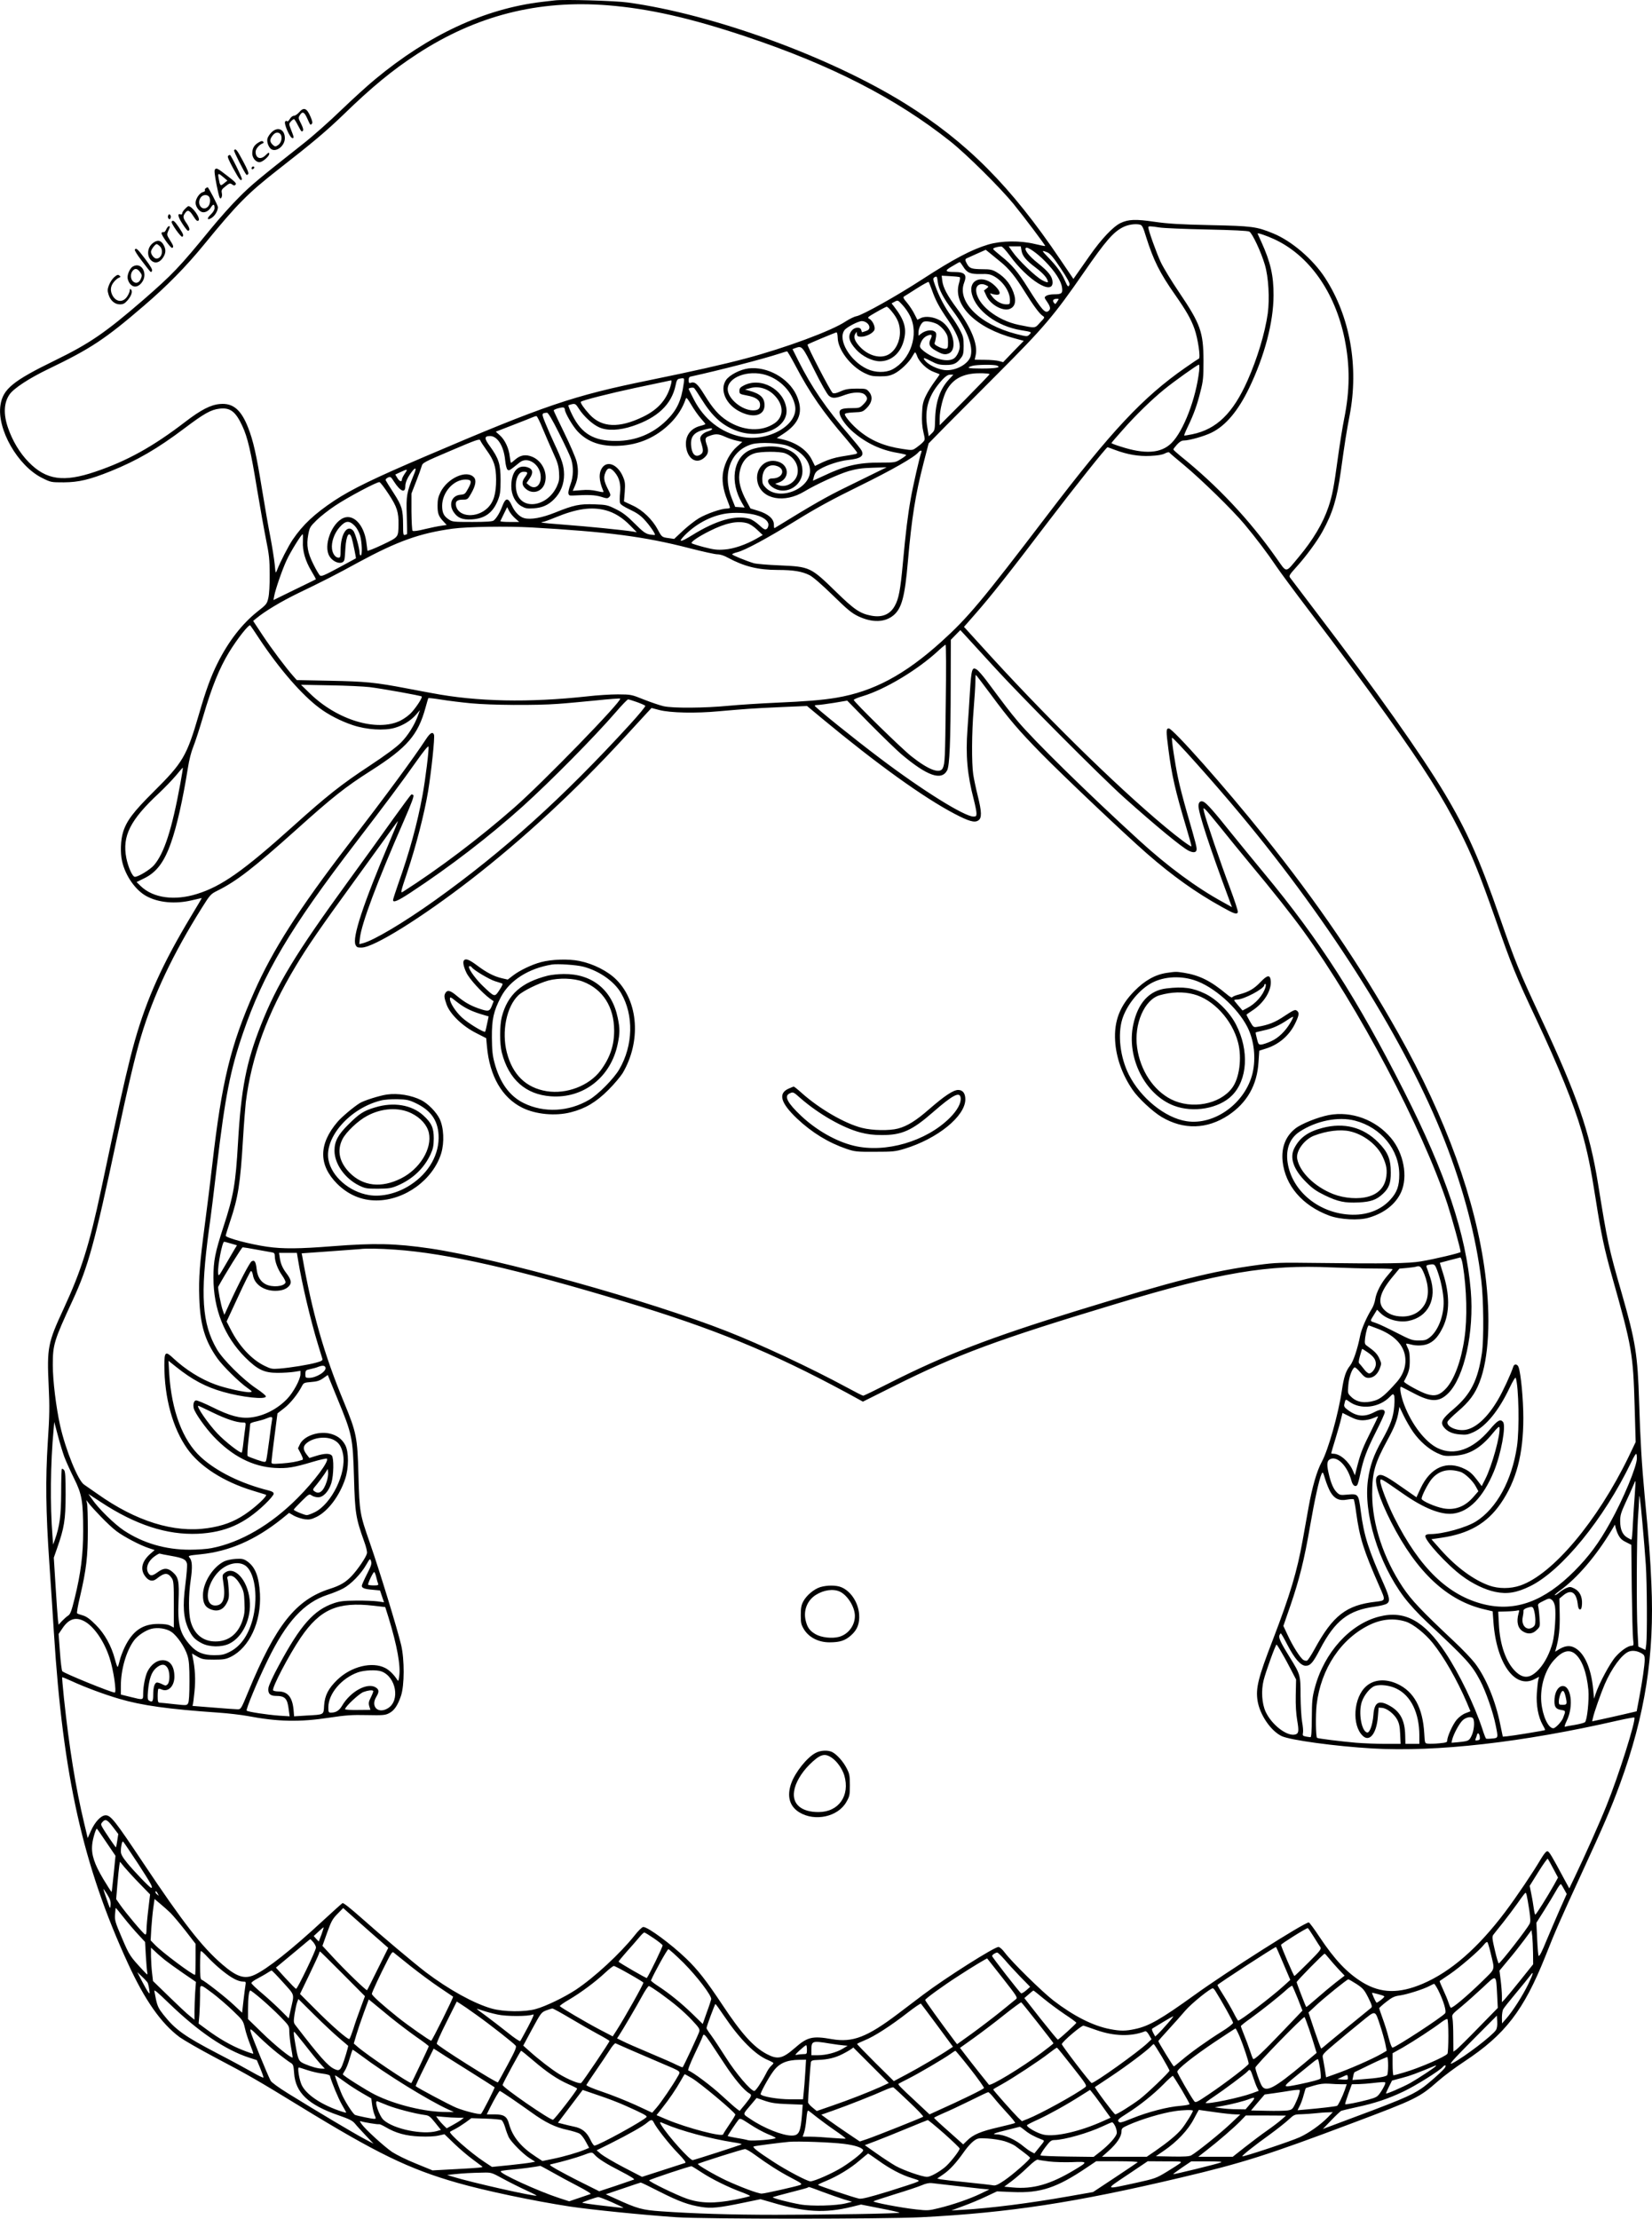 <?xml version="1.0" encoding="UTF-8"?>
<svg xmlns="http://www.w3.org/2000/svg" version="1.0" viewBox="0 0 1480.878 1988.244" preserveAspectRatio="xMidYMid meet">
  <g transform="translate(-257.667,1994.751) scale(0.1,-0.1)" fill="#000000" stroke="none">
    <path d="M7550 19944 c-19 -2 -73 -9 -120 -14 -511 -62 -1010 -294 -1492 -694 -68 -56 -205 -181 -305 -277 -100 -97 -252 -232 -339 -300 -393 -310 -466 -370 -574 -479 -64 -63 -178 -191 -255 -285 -283 -346 -341 -406 -605 -636 -339 -293 -479 -389 -788 -540 -380 -185 -469 -258 -491 -401 -34 -215 155 -546 374 -654 78 -39 80 -39 194 -39 134 1 231 24 420 100 237 96 418 201 661 384 175 132 237 167 313 176 97 12 145 -24 206 -155 47 -100 77 -229 131 -560 28 -168 65 -375 82 -460 27 -133 32 -177 32 -310 1 -93 -4 -177 -12 -211 -12 -53 -17 -59 -96 -121 -138 -109 -261 -267 -359 -463 -60 -120 -105 -244 -166 -455 -111 -380 -142 -434 -410 -700 -179 -178 -240 -259 -271 -359 -22 -70 -26 -187 -9 -261 29 -130 120 -260 218 -313 108 -59 259 -73 409 -37 46 11 85 20 87 20 2 0 -41 -73 -95 -162 -255 -424 -396 -735 -505 -1118 -50 -177 -105 -412 -200 -855 -36 -170 -82 -384 -101 -475 -107 -502 -178 -727 -337 -1071 -142 -306 -150 -349 -134 -692 9 -185 8 -262 -8 -503 -21 -333 -18 -619 14 -1084 11 -162 30 -443 41 -625 81 -1283 260 -2085 664 -2963 151 -329 297 -537 464 -661 38 -27 180 -109 318 -182 308 -162 381 -205 765 -440 682 -418 972 -559 1407 -683 248 -71 681 -162 1007 -212 196 -29 639 -74 955 -96 249 -17 1858 -17 2195 0 792 41 1379 131 2330 356 550 130 777 202 1528 485 583 219 606 231 776 380 51 45 157 124 235 175 365 241 532 458 725 941 89 226 134 328 324 741 202 439 264 582 346 806 225 617 310 1155 281 1792 -10 237 -21 380 -60 786 -27 295 -39 494 -50 845 -13 423 -32 541 -155 970 -119 413 -129 462 -214 990 -75 463 -185 783 -517 1492 -192 412 -222 485 -365 895 -178 513 -294 773 -491 1103 -211 352 -614 922 -1157 1633 -119 156 -222 292 -229 302 -13 17 -7 27 59 100 85 94 184 229 231 315 92 168 129 291 164 539 36 260 51 354 79 501 84 436 4 887 -220 1232 -109 168 -301 332 -466 399 -149 61 -186 66 -564 74 -275 6 -382 13 -500 30 -169 25 -233 22 -303 -11 -67 -32 -173 -144 -277 -293 -49 -71 -103 -146 -118 -168 l-28 -40 -118 174 c-443 657 -838 1054 -1391 1398 -677 420 -1717 799 -2485 905 -114 16 -569 29 -655 19z m476 -44 c369 -30 736 -113 1234 -279 767 -256 1348 -554 1835 -940 143 -113 447 -414 567 -561 99 -122 288 -373 284 -377 -2 -2 -43 6 -92 18 -133 32 -299 30 -419 -5 -147 -44 -308 -128 -590 -311 -232 -151 -535 -320 -590 -331 -20 -3 -64 -25 -98 -47 -123 -83 -539 -237 -892 -331 -207 -55 -473 -115 -870 -196 -686 -140 -931 -223 -2005 -682 -455 -194 -661 -294 -817 -397 -178 -119 -281 -215 -373 -350 -39 -58 -113 -202 -140 -273 -13 -32 -13 -31 -21 53 -5 47 -22 155 -38 240 -17 85 -51 280 -76 434 -51 313 -78 432 -124 550 -63 161 -136 223 -253 212 -83 -7 -170 -52 -311 -160 -289 -222 -522 -351 -807 -447 -283 -96 -439 -74 -595 85 -81 82 -147 193 -187 310 -42 122 -37 225 15 299 38 54 177 145 346 226 380 183 507 266 856 566 208 178 377 350 540 549 299 366 394 461 665 673 317 247 433 346 585 492 253 246 439 399 660 543 529 345 1085 487 1711 437z m4771 -1966 c18 -5 28 -25 53 -108 66 -210 123 -325 261 -521 101 -145 141 -215 173 -304 31 -87 57 -262 39 -268 -6 -2 -60 -38 -120 -80 -383 -267 -661 -564 -1243 -1328 -584 -766 -707 -913 -945 -1128 -329 -297 -609 -446 -940 -502 -133 -22 -272 -33 -545 -45 -135 -6 -324 -18 -420 -27 -217 -21 -502 -23 -585 -4 -32 7 -111 34 -175 59 -114 46 -116 46 -235 47 -66 0 -190 -8 -275 -18 -523 -57 -988 -48 -1390 29 -41 7 -145 27 -230 43 -277 53 -368 62 -684 68 l-299 6 -31 35 c-68 77 -192 242 -274 365 l-86 130 29 24 c76 63 224 152 375 225 228 110 337 165 539 276 351 190 552 262 846 302 135 18 486 23 705 11 686 -39 1014 -82 1417 -186 117 -30 229 -55 251 -55 24 0 60 -11 95 -31 145 -78 270 -109 445 -109 141 0 218 -13 286 -47 31 -16 107 -82 207 -179 132 -129 169 -160 229 -189 127 -60 240 -56 318 10 72 62 100 166 127 480 34 391 67 598 141 885 l45 174 157 160 c86 87 292 294 458 460 418 418 508 524 779 916 190 275 260 356 345 400 47 25 115 35 157 24z m173 -25 c36 -6 227 -14 425 -18 232 -5 367 -11 381 -19 26 -14 105 -181 139 -297 33 -110 44 -305 26 -437 -25 -176 -94 -404 -181 -600 -130 -293 -277 -437 -495 -482 -38 -8 -71 -13 -73 -11 -2 2 13 39 34 82 53 111 82 192 112 313 24 93 27 124 27 275 -1 257 -26 328 -220 615 -65 96 -138 216 -162 266 -38 80 -113 289 -113 315 0 11 19 11 100 -2z m1027 -104 c314 -144 547 -474 633 -894 49 -243 48 -461 -5 -721 -14 -69 -39 -226 -56 -350 -35 -257 -49 -332 -84 -436 -49 -145 -138 -295 -267 -449 -123 -147 -102 -146 -200 -8 -242 344 -531 651 -863 917 -33 27 -60 52 -60 56 0 5 15 24 33 44 23 25 41 36 61 36 47 0 183 38 249 71 126 62 238 195 337 401 138 287 217 588 218 828 1 176 -27 298 -109 479 -19 40 -34 75 -34 76 0 8 82 -20 147 -50z m-2369 -147 c160 -221 388 -362 384 -239 -1 50 -37 95 -131 170 -79 62 -125 120 -108 137 13 14 100 -46 172 -120 91 -93 144 -176 152 -236 7 -51 -3 -60 -73 -60 -27 0 -59 -6 -69 -14 -19 -13 -18 -15 8 -53 30 -44 34 -65 13 -82 -30 -25 -59 7 -186 209 -89 142 -144 207 -235 279 -38 31 -72 60 -75 66 -5 9 31 21 71 24 10 1 41 -33 77 -81z m105 47 c8 -51 38 -88 128 -156 71 -54 109 -99 109 -129 0 -6 -24 1 -52 17 -58 31 -214 180 -266 256 l-33 47 54 0 54 0 6 -35z m-185 -106 c74 -60 129 -128 215 -266 78 -125 131 -196 159 -215 22 -15 22 -15 -22 -61 -48 -53 -37 -52 -190 -21 -200 41 -380 187 -383 311 -1 49 44 69 94 42 20 -10 19 -10 -2 -28 l-22 -17 21 -46 c35 -81 150 -144 212 -118 41 17 55 58 41 116 -23 90 -79 164 -160 212 -39 23 -58 27 -126 27 -97 1 -116 7 -138 44 -20 35 -21 47 -4 54 6 3 48 21 91 41 l79 35 36 -29 c20 -16 64 -52 99 -81z m417 87 c26 -11 53 -43 120 -143 58 -87 84 -135 79 -146 -10 -27 -17 -20 -43 39 -28 66 -74 129 -150 207 -59 61 -60 65 -6 43z m-756 -125 c35 -58 65 -71 157 -69 64 2 87 -2 119 -19 80 -43 145 -138 145 -213 0 -39 -1 -40 -33 -40 -43 0 -95 29 -126 70 -23 30 -24 33 -6 25 11 -4 31 -8 45 -9 41 -2 36 30 -12 78 -109 109 -245 62 -209 -73 39 -149 225 -286 437 -322 102 -17 101 -16 78 -40 -20 -19 -20 -19 -120 6 -322 83 -530 288 -465 458 28 73 7 97 -86 97 -88 0 -92 11 -20 52 34 21 64 37 67 37 3 0 16 -17 29 -38z m-32 -96 c8 -3 7 -18 -4 -57 -57 -194 152 -401 497 -492 l84 -23 -93 -95 -92 -96 -37 10 c-20 6 -78 11 -128 11 l-90 1 9 42 c21 93 -39 243 -166 414 -90 121 -127 192 -134 254 l-5 43 73 -4 c41 -2 79 -6 86 -8z m-194 -44 c8 -65 49 -144 137 -261 123 -165 180 -307 159 -399 -15 -68 -118 -131 -214 -131 -73 0 -179 51 -205 99 -8 15 5 12 59 -16 57 -30 80 -36 135 -36 72 -1 100 13 140 67 17 22 21 42 21 105 0 67 -4 86 -31 137 -16 32 -53 91 -81 129 -57 78 -109 177 -143 273 -20 54 -21 65 -9 73 23 15 26 11 32 -40z m-53 -71 c33 -94 63 -151 146 -272 69 -101 104 -180 104 -235 0 -36 -25 -89 -51 -107 -55 -38 -178 -8 -271 65 -32 26 -38 36 -33 56 10 40 34 70 66 83 39 16 46 7 27 -33 -21 -43 -9 -70 44 -100 61 -35 85 -41 119 -27 85 36 37 229 -74 294 -58 34 -134 44 -176 23 l-31 -15 -26 51 c-14 29 -44 74 -66 101 -33 38 -38 50 -27 57 8 4 59 37 114 72 55 35 103 61 106 58 3 -3 16 -35 29 -71z m1123 -106 c-16 -25 -17 -25 -30 -8 -15 20 -3 34 30 34 17 0 17 -1 0 -26z m-1318 -129 c81 -165 5 -391 -159 -478 -60 -31 -154 -30 -226 4 -154 72 -265 261 -204 347 19 27 124 82 156 82 34 0 68 -28 68 -55 0 -17 -8 -26 -31 -34 -18 -6 -33 -11 -34 -11 -2 0 -5 9 -8 20 -8 31 -60 27 -86 -6 -37 -48 -25 -98 41 -170 55 -60 145 -104 212 -104 98 0 179 67 211 174 34 114 13 192 -85 318 l-21 27 28 15 c28 15 29 15 70 -30 23 -24 54 -69 68 -99z m-169 47 c58 -69 78 -121 78 -193 0 -83 -40 -162 -100 -197 -72 -42 -179 -15 -256 65 -47 49 -62 87 -46 116 l13 22 3 -22 c3 -19 10 -23 38 -23 48 0 112 35 120 64 7 29 -18 81 -47 97 -20 10 -15 15 62 59 46 27 89 48 94 49 6 0 24 -16 41 -37z m412 -119 c20 -11 50 -39 67 -62 24 -35 30 -52 30 -99 0 -51 -2 -57 -22 -60 -12 -2 -40 6 -63 18 -32 16 -40 25 -34 38 4 9 9 33 12 54 3 30 0 38 -18 48 -28 15 -80 5 -114 -21 l-26 -20 0 29 c0 33 21 80 42 94 19 13 82 3 126 -19z m-892 -122 c2 -107 114 -254 239 -316 51 -25 72 -30 140 -30 64 0 89 5 128 24 55 27 134 103 162 155 11 20 22 36 25 36 3 0 12 -16 19 -36 19 -52 88 -118 147 -139 27 -10 51 -20 53 -21 2 -2 -18 -31 -44 -66 -26 -35 -62 -92 -79 -128 -26 -55 -31 -79 -34 -160 -3 -64 1 -117 12 -164 16 -68 16 -70 -5 -92 -12 -13 -38 -34 -58 -48 -36 -25 -36 -25 -128 -11 -160 24 -280 75 -386 163 -61 50 -127 127 -127 147 0 9 24 14 80 17 76 3 81 5 116 39 49 49 57 103 21 145 -24 28 -28 29 -114 29 -71 -1 -98 -5 -142 -25 -38 -17 -58 -21 -70 -14 -18 11 -233 425 -225 434 6 7 246 107 259 109 6 0 10 -21 11 -48z m-209 -291 c58 -117 114 -215 129 -228 31 -27 58 -26 146 7 75 27 151 28 178 1 28 -28 25 -47 -14 -86 -32 -32 -37 -34 -106 -34 -91 0 -114 -11 -106 -52 8 -40 63 -114 123 -164 117 -99 247 -160 396 -185 42 -7 77 -16 77 -19 0 -4 -22 -21 -49 -37 -48 -30 -51 -31 -182 -31 -197 1 -317 -27 -508 -118 -51 -24 -95 -44 -96 -44 -2 0 3 18 9 41 10 32 21 45 57 65 60 35 172 71 244 79 117 12 151 36 124 87 -7 13 -53 70 -103 128 -214 247 -344 437 -464 677 l-51 102 27 10 c58 21 61 18 169 -199z m-171 43 c129 -246 252 -423 453 -655 55 -65 101 -122 101 -127 0 -12 -3 -12 -138 -34 -62 -10 -119 -28 -167 -50 l-73 -35 -27 54 c-43 88 -139 155 -263 184 l-52 12 57 37 c149 97 185 202 119 348 -71 153 -262 259 -430 239 -76 -10 -170 -59 -201 -104 -61 -90 1 -226 132 -287 118 -57 213 -29 213 61 0 68 -38 104 -140 131 l-35 10 45 12 c80 23 169 -6 229 -75 75 -84 71 -183 -7 -238 -117 -81 -282 -72 -428 22 -75 49 -128 109 -204 233 -61 99 -86 120 -125 105 -11 -4 -15 2 -15 24 0 23 5 31 23 34 259 57 639 155 792 205 33 11 63 20 67 20 3 1 37 -56 74 -126z m1808 -2 c41 -16 -10 -26 -136 -26 -125 0 -147 6 -85 24 39 11 194 13 221 2z m1812 -48 c-28 -246 -140 -538 -247 -645 -94 -94 -239 -104 -461 -31 -43 13 -78 27 -78 30 0 3 45 56 100 117 114 130 262 274 373 364 87 71 297 221 311 222 4 0 5 -26 2 -57z m-3886 -35 c132 -40 240 -154 264 -277 32 -171 -241 -328 -484 -277 -181 38 -332 156 -423 333 -26 50 -47 93 -47 96 0 8 37 15 47 8 6 -3 35 -47 66 -97 100 -161 191 -243 326 -290 217 -77 460 35 437 202 -23 174 -230 286 -382 207 -31 -16 -39 -25 -39 -48 0 -28 3 -29 69 -42 78 -14 116 -41 116 -83 0 -36 -17 -50 -64 -50 -100 1 -226 106 -226 190 0 107 182 175 340 128z m2008 7 c2 -2 -98 -105 -222 -231 l-226 -227 0 60 c0 75 32 203 65 258 49 85 122 131 229 144 52 7 144 4 154 -4z m-366 -49 c-81 -88 -120 -204 -123 -364 -2 -85 -4 -93 -29 -117 l-28 -27 -12 73 c-29 173 10 300 137 437 29 30 48 42 68 42 l28 0 -41 -44z m-2376 -33 c-21 -155 -61 -241 -155 -333 -122 -120 -277 -184 -451 -184 -199 -1 -309 64 -392 230 -23 46 -39 86 -36 89 2 3 18 7 34 11 27 5 33 1 61 -43 43 -67 123 -140 181 -165 73 -33 183 -28 302 12 221 74 347 193 383 365 8 42 16 55 31 58 48 10 49 9 42 -40z m-112 0 c-33 -139 -113 -233 -254 -301 -213 -103 -367 -97 -476 19 -51 55 -88 108 -80 116 12 13 257 75 481 123 127 27 250 53 275 58 25 6 48 10 53 11 4 1 4 -11 1 -26z m265 -315 c23 -25 41 -48 41 -51 0 -2 -20 -10 -45 -16 -98 -25 -146 -104 -125 -206 20 -95 91 -134 154 -84 40 32 48 62 31 112 -21 59 -19 73 13 85 61 24 87 23 143 -2 30 -14 78 -31 107 -37 l53 -12 -49 -43 c-58 -51 -106 -137 -122 -221 -15 -74 -2 -163 36 -256 13 -33 24 -64 24 -69 0 -4 -13 -8 -29 -8 -48 0 -181 -46 -250 -87 -35 -21 -99 -71 -142 -111 l-79 -74 -48 7 c-61 8 -63 9 -98 75 -49 92 -136 176 -225 217 l-79 37 7 86 c5 74 3 92 -17 138 -45 104 -135 144 -183 81 -35 -48 -33 -116 7 -210 7 -15 2 -15 -56 -2 -44 10 -86 13 -140 8 l-77 -6 20 46 c29 66 34 138 15 215 -9 36 -59 152 -111 258 -52 106 -95 197 -95 201 0 11 78 33 90 26 6 -3 10 -11 10 -17 0 -29 70 -149 114 -196 91 -97 211 -138 376 -129 177 9 329 76 456 202 64 64 112 140 138 219 5 16 15 4 50 -55 24 -41 62 -95 85 -121z m-1272 -130 c51 -101 100 -205 109 -233 23 -72 21 -158 -5 -227 -12 -32 -21 -68 -19 -80 3 -20 8 -23 43 -21 141 8 194 5 249 -11 53 -17 60 -17 74 -2 15 15 14 20 -11 69 -37 73 -42 106 -23 150 19 48 45 48 84 1 41 -50 55 -104 47 -185 -4 -37 -4 -77 0 -89 4 -14 34 -33 88 -59 58 -27 95 -52 128 -88 48 -51 104 -132 96 -139 -2 -2 -24 0 -48 4 -37 8 -57 22 -134 99 -70 70 -107 98 -168 128 -74 37 -85 39 -190 43 -133 5 -187 -6 -357 -75 -116 -46 -214 -64 -273 -49 -42 10 -87 56 -112 113 -33 73 -56 72 -85 -4 -22 -59 -52 -109 -78 -130 -11 -9 -66 -13 -192 -13 -168 0 -179 1 -211 23 -44 29 -59 60 -59 122 1 121 102 235 210 235 54 0 59 -17 23 -81 -26 -48 -31 -52 -68 -55 -78 -6 -109 -85 -62 -155 35 -53 79 -71 162 -66 119 7 191 60 236 174 19 49 23 77 23 178 0 143 -17 195 -94 301 -54 73 -54 94 0 94 66 0 123 -91 135 -217 4 -41 13 -78 21 -84 14 -12 14 -12 110 65 72 58 186 -20 188 -129 2 -80 -52 -119 -105 -76 l-23 19 28 41 c36 52 30 85 -18 101 -87 28 -146 -40 -146 -170 0 -78 36 -148 91 -179 34 -19 51 -23 107 -19 79 5 132 28 185 81 60 60 90 136 90 222 -1 78 -17 128 -86 275 -25 53 -61 135 -80 182 -37 91 -37 93 13 97 10 1 47 -61 107 -181z m-146 40 c26 -62 68 -160 94 -217 40 -86 49 -117 53 -176 4 -62 1 -81 -20 -127 -84 -182 -315 -217 -359 -54 -24 90 7 186 60 186 40 0 43 -8 16 -45 -34 -44 -32 -77 6 -109 61 -52 147 -25 170 54 27 90 -24 197 -113 234 -58 24 -106 16 -152 -24 -19 -17 -36 -30 -39 -30 -2 0 -7 26 -11 58 -8 74 -44 149 -89 189 l-36 32 157 61 c86 33 166 65 177 70 11 5 25 9 30 9 6 1 31 -50 56 -111z m1519 -6 c0 -5 -18 -14 -40 -21 -22 -6 -47 -23 -56 -36 -14 -22 -14 -28 2 -78 19 -63 15 -82 -21 -99 -39 -18 -67 15 -73 86 -7 83 27 122 125 145 51 12 63 13 63 3z m-2022 -188 c68 -94 85 -147 86 -264 0 -129 -22 -202 -78 -256 -94 -90 -252 -82 -280 14 -12 44 5 62 59 62 42 0 45 2 75 55 40 70 49 119 25 145 -64 71 -237 -6 -300 -134 -20 -41 -26 -69 -26 -119 0 -72 9 -96 53 -143 l29 -31 -48 -7 c-26 -3 -93 -17 -148 -30 -62 -16 -104 -21 -110 -15 -5 5 -9 82 -10 172 l0 162 41 105 c23 58 45 120 50 138 9 33 15 36 264 142 227 97 256 107 262 91 3 -10 29 -49 56 -87z m2701 38 c114 -45 189 -123 198 -207 20 -171 -269 -295 -394 -170 -28 28 -33 40 -33 79 0 85 50 136 118 121 96 -21 72 -115 -29 -115 -59 0 -45 -56 23 -91 111 -57 248 30 248 156 -1 125 -87 204 -240 220 -77 8 -188 -8 -240 -35 -142 -72 -171 -283 -63 -468 l25 -43 -43 3 -42 3 -30 75 c-89 222 -11 432 181 487 72 20 253 11 321 -15z m2932 -36 c112 -42 211 -59 317 -54 67 3 107 10 131 22 19 10 36 14 40 8 3 -5 62 -55 131 -112 155 -129 436 -403 542 -530 102 -122 206 -259 288 -381 36 -53 164 -226 285 -385 273 -358 479 -636 707 -954 328 -459 495 -723 648 -1025 111 -219 179 -387 319 -785 147 -422 186 -518 371 -910 200 -426 332 -751 404 -998 52 -179 83 -331 126 -606 49 -314 76 -444 146 -693 181 -640 190 -693 204 -1173 l9 -315 -63 -132 c-281 -579 -682 -1055 -972 -1154 -88 -30 -194 -30 -278 0 -138 49 -295 164 -433 319 l-85 96 88 13 c248 36 410 129 533 307 140 203 203 440 203 766 0 167 -22 402 -43 457 -10 27 -37 31 -46 6 -25 -75 -94 -224 -139 -300 -92 -157 -197 -254 -292 -269 -77 -12 -169 29 -160 71 1 9 43 51 92 93 104 89 154 157 195 262 84 214 103 576 51 975 -84 656 -351 1392 -777 2150 -350 622 -720 1166 -1208 1775 -345 431 -815 960 -851 960 -25 0 -25 -21 -4 -183 30 -236 62 -375 161 -706 27 -90 48 -166 46 -168 -7 -6 -121 79 -237 176 -451 376 -1100 1015 -1659 1634 l-143 157 99 113 c140 159 304 366 658 832 223 293 519 665 530 665 2 0 31 -11 66 -24z m-1736 -23 c-14 -37 -75 -303 -94 -413 -27 -151 -46 -306 -71 -580 -22 -240 -37 -320 -73 -383 -42 -76 -113 -105 -209 -87 -102 19 -153 54 -318 215 -227 221 -233 224 -505 236 -104 4 -208 13 -230 19 -67 20 -195 72 -195 80 0 4 21 13 46 19 71 18 265 123 529 285 176 109 326 191 565 308 291 143 493 258 529 302 18 21 35 20 26 -1z m-1222 -7 c76 -28 123 -99 114 -175 -9 -81 -100 -139 -172 -111 l-30 12 34 12 c98 35 93 157 -9 187 -115 35 -213 -68 -181 -191 39 -148 240 -185 419 -76 103 62 303 154 397 182 70 20 118 27 215 30 l125 4 -80 -39 c-44 -22 -172 -85 -285 -140 -169 -82 -299 -156 -640 -366 -4 -2 -6 12 -6 32 0 51 -52 96 -141 123 l-69 21 -36 67 c-51 94 -72 173 -64 239 12 98 59 164 137 188 57 18 223 18 272 1z m-3325 -188 c-66 -165 -71 -190 -65 -370 3 -93 4 -168 2 -168 -2 0 -10 -3 -19 -6 -14 -5 -16 7 -16 92 -1 136 -10 168 -85 284 -36 55 -68 107 -71 114 -3 7 6 17 20 24 23 10 27 8 55 -37 57 -88 101 -106 101 -41 0 34 19 78 57 128 36 48 46 39 21 -20z m-83 5 c-14 -21 -25 -43 -25 -50 0 -27 -21 -22 -40 9 l-20 33 47 22 c65 30 68 29 38 -14z m-144 -184 c75 -114 90 -162 88 -273 -2 -115 2 -110 -146 -181 -74 -35 -133 -58 -133 -52 0 7 -5 43 -10 80 -22 153 -115 250 -204 213 -107 -45 -183 -250 -126 -343 37 -62 124 -81 134 -30 3 12 7 59 9 103 7 115 34 159 56 92 10 -31 41 -182 38 -184 -1 -1 -71 -38 -155 -84 -126 -68 -155 -80 -167 -70 -8 7 -35 52 -59 101 -52 104 -64 169 -46 266 12 64 16 71 76 130 35 34 109 92 165 129 112 75 376 215 397 211 8 -1 45 -50 83 -108z m1134 -217 l36 -32 -86 0 c-48 0 -85 3 -83 8 2 4 17 34 32 66 l29 59 18 -35 c10 -19 34 -49 54 -66z m810 73 c79 -21 152 -66 222 -138 l58 -59 -35 6 c-78 13 -418 47 -609 61 -112 8 -206 17 -209 20 -3 3 1 5 10 5 8 0 59 18 114 41 190 78 322 97 449 64z m1351 -44 c66 -18 109 -52 109 -85 0 -16 -7 -34 -17 -39 -13 -9 -26 -2 -66 35 -28 26 -66 51 -88 57 -126 35 -299 -15 -512 -147 -108 -67 -132 -68 -67 -1 111 112 258 185 400 198 78 7 179 0 241 -18z m-3601 -94 c20 -20 39 -54 49 -87 18 -59 22 -180 6 -180 -5 0 -10 11 -10 23 0 41 -39 180 -57 199 -54 60 -113 -31 -113 -174 0 -59 -2 -68 -18 -68 -28 0 -53 33 -59 78 -8 60 20 141 68 195 52 59 85 63 134 14z m3519 22 c23 -6 60 -30 90 -59 l50 -47 -55 -32 c-95 -54 -207 -93 -290 -98 -61 -5 -95 -1 -180 21 -57 15 -108 31 -112 35 -11 11 59 59 159 109 147 74 251 95 338 71z m-3982 -164 c-5 -83 22 -176 78 -268 23 -38 40 -70 38 -71 -2 -1 -88 -44 -192 -94 l-188 -92 7 38 c11 58 71 233 110 317 33 73 133 235 145 235 3 0 3 -29 2 -65z m-392 -870 c182 -274 382 -504 540 -622 81 -61 192 -118 300 -154 123 -41 282 -51 375 -24 74 21 145 65 191 118 l35 41 -15 -42 c-32 -90 -90 -183 -154 -248 -44 -44 -136 -112 -281 -208 -254 -167 -384 -270 -691 -546 -443 -398 -636 -534 -856 -603 -203 -64 -395 -37 -506 70 l-37 36 69 34 c109 53 179 145 239 317 53 149 106 385 151 666 12 78 31 151 49 195 16 39 57 164 91 280 75 256 143 424 229 566 73 120 179 255 191 242 4 -4 40 -57 80 -118z m6575 -240 c249 -274 968 -996 1180 -1186 280 -250 511 -441 575 -474 39 -20 67 -19 72 3 6 20 -4 57 -85 337 -30 105 -67 244 -80 310 -28 131 -61 354 -54 361 9 9 370 -394 613 -686 820 -984 1490 -2054 1831 -2925 168 -429 282 -862 328 -1250 21 -168 24 -532 6 -652 -36 -245 -100 -371 -255 -503 -102 -86 -119 -117 -89 -159 31 -41 78 -63 147 -68 54 -5 72 -2 120 20 113 52 228 193 325 398 29 61 52 98 55 89 27 -78 34 -463 11 -615 -46 -306 -182 -554 -366 -671 -89 -56 -298 -114 -411 -114 -25 0 -41 -5 -44 -15 -13 -34 193 -260 330 -361 94 -70 205 -123 297 -142 106 -22 192 -8 314 52 281 139 659 601 903 1108 20 42 40 77 45 77 4 1 7 -17 7 -39 0 -73 -121 -365 -241 -580 -101 -182 -189 -300 -319 -431 -270 -271 -527 -366 -808 -299 -323 78 -579 324 -808 780 -59 118 -124 288 -124 324 0 30 1 29 211 -117 180 -125 330 -185 437 -174 146 15 273 145 370 378 64 156 111 409 82 444 -24 29 -49 15 -120 -70 -150 -177 -316 -236 -465 -165 -111 53 -234 212 -301 389 -29 75 -44 161 -29 161 3 0 52 -25 109 -55 159 -85 233 -85 316 -2 143 144 232 548 201 917 -43 511 -224 1050 -599 1790 -420 829 -758 1355 -1252 1950 -89 107 -225 274 -303 370 -145 182 -210 255 -239 271 -28 15 -48 0 -48 -36 0 -63 100 -369 269 -823 l31 -84 -77 43 c-239 130 -499 322 -753 554 -462 422 -944 895 -1091 1070 -69 82 -105 129 -283 368 -33 43 -70 86 -83 94 -42 28 -49 7 -62 -202 -6 -104 -16 -255 -22 -335 -17 -231 -2 -403 57 -629 13 -51 24 -106 24 -122 0 -25 -4 -29 -27 -29 -81 0 -460 236 -844 527 -221 166 -578 454 -579 466 0 4 12 7 28 7 15 0 80 9 145 19 l118 20 202 -206 c111 -112 238 -235 282 -273 232 -196 361 -242 412 -146 22 42 31 259 32 771 l1 399 43 44 42 43 40 -43 c22 -24 134 -147 250 -273z m-420 -322 c-6 -517 -8 -556 -27 -599 -25 -54 -127 -16 -279 104 -89 69 -519 491 -519 507 0 6 36 21 80 34 201 60 497 238 681 410 30 28 58 50 62 51 5 0 6 -228 2 -507z m397 70 c171 -232 255 -330 458 -537 192 -196 748 -723 945 -895 230 -201 440 -351 671 -479 114 -64 138 -72 147 -49 3 8 -28 103 -69 213 -87 230 -219 619 -233 682 -9 43 -9 43 11 25 12 -10 71 -81 133 -158 61 -77 179 -221 261 -320 212 -254 374 -459 484 -610 493 -681 1067 -1767 1292 -2448 40 -123 118 -405 118 -429 0 -8 -229 -63 -355 -84 -109 -19 -318 -22 -950 -14 -313 4 -354 3 -510 -18 -420 -57 -733 -136 -1630 -412 -774 -239 -1177 -394 -1675 -646 -124 -63 -230 -114 -235 -114 -6 0 -73 34 -150 76 -318 172 -767 382 -1070 501 -705 277 -2051 652 -2665 743 -309 45 -496 49 -870 20 -302 -24 -448 -25 -588 -5 -155 22 -372 80 -372 99 0 6 18 63 39 127 72 213 92 338 116 739 8 135 20 283 25 329 51 409 193 797 446 1218 106 178 225 350 529 768 143 198 289 399 324 448 34 48 64 87 66 87 1 0 -33 -84 -77 -187 -235 -555 -336 -859 -304 -923 10 -21 18 -25 55 -24 111 2 536 267 976 607 471 365 937 796 1375 1272 91 99 183 199 206 224 l41 44 69 -18 c99 -26 328 -31 539 -11 239 21 290 25 553 37 l233 10 137 -114 c495 -410 904 -704 1185 -852 130 -68 180 -82 213 -60 33 21 32 75 -5 223 -16 64 -34 149 -40 189 -15 101 -14 376 4 588 8 99 15 208 15 243 0 34 2 62 4 62 2 0 60 -75 128 -167z m-5562 57 c108 -13 460 -76 467 -84 8 -8 -41 -86 -87 -138 -25 -29 -66 -59 -105 -79 -209 -102 -567 6 -812 246 l-78 76 260 -5 c143 -2 303 -10 355 -16z m909 -145 c177 -17 579 -20 781 -5 74 5 228 20 343 31 114 12 210 19 213 16 20 -19 -698 -757 -951 -978 -310 -272 -675 -548 -995 -752 -25 -16 -24 -9 38 176 78 233 152 520 186 722 29 177 62 486 53 509 -12 29 -34 17 -72 -41 -113 -172 -353 -498 -699 -948 -442 -576 -676 -942 -842 -1319 -211 -478 -289 -801 -374 -1541 -17 -148 -46 -385 -65 -525 -49 -371 -58 -491 -52 -674 8 -242 51 -384 162 -541 48 -68 195 -213 269 -265 45 -32 47 -35 24 -38 -38 -5 -220 35 -309 68 -133 48 -270 134 -381 238 -68 64 -78 56 -78 -65 0 -291 75 -565 206 -749 112 -158 325 -295 584 -374 58 -18 112 -34 120 -37 21 -6 -94 -114 -189 -177 -100 -67 -201 -104 -335 -123 -300 -44 -640 62 -984 306 -52 36 -106 74 -121 84 -54 34 -166 311 -215 528 -37 167 -66 404 -66 544 0 184 10 217 178 580 139 300 198 516 392 1430 103 483 169 764 221 935 111 370 285 737 545 1152 74 118 80 124 138 153 172 85 323 202 706 545 327 294 442 385 673 532 325 207 421 319 488 564 12 43 23 82 25 85 2 3 54 -3 116 -13 62 -10 182 -25 267 -33z m1487 11 c36 -13 70 -28 75 -33 5 -5 -58 -80 -138 -168 -600 -656 -1135 -1138 -1745 -1574 -283 -202 -557 -365 -652 -387 l-29 -7 6 54 c13 126 155 506 394 1051 67 154 93 222 85 230 -5 5 -15 8 -20 4 -5 -3 -76 -99 -158 -213 -81 -115 -266 -371 -411 -570 -466 -641 -633 -916 -776 -1278 -133 -335 -179 -574 -207 -1060 -21 -363 -39 -472 -129 -747 -77 -237 -91 -308 -91 -460 0 -282 98 -527 284 -714 112 -111 170 -139 291 -139 50 0 116 4 148 9 l57 9 0 -30 c0 -45 -63 -163 -119 -221 -88 -92 -210 -154 -327 -167 -94 -11 -189 15 -341 91 -73 36 -140 64 -150 62 -19 -3 -28 -37 -19 -72 10 -41 104 -174 177 -251 168 -177 350 -270 549 -282 110 -6 168 3 338 54 67 20 125 33 129 29 22 -21 -113 -203 -261 -351 -240 -242 -514 -401 -774 -451 -40 -8 -128 -14 -194 -14 -218 0 -419 59 -590 172 -87 58 -230 198 -286 281 l-33 47 113 -74 c310 -204 592 -295 868 -283 244 12 416 87 602 265 43 41 78 83 78 93 0 13 -12 21 -42 29 -249 62 -469 170 -611 300 -163 149 -263 416 -284 754 l-6 109 69 -55 c144 -115 264 -179 419 -223 172 -49 385 -72 385 -41 0 8 -39 40 -87 72 -117 78 -298 257 -352 350 -134 229 -151 485 -71 1075 17 118 48 370 70 560 75 631 120 864 235 1199 184 536 421 937 1010 1705 273 356 416 548 541 725 69 98 110 148 112 137 5 -27 -27 -290 -54 -437 -46 -251 -117 -511 -220 -800 -24 -69 -44 -131 -44 -138 0 -26 42 -9 156 66 355 233 707 504 1004 771 256 231 646 626 838 848 53 62 102 112 109 113 7 0 42 -11 79 -24z m-4092 -726 c-76 -416 -145 -628 -237 -736 -35 -40 -140 -104 -171 -104 -22 0 -60 85 -77 169 -38 196 34 340 292 580 52 49 121 121 154 160 32 40 59 70 61 69 1 -2 -8 -64 -22 -138z m452 -4126 l55 -16 -22 -36 c-12 -21 -49 -84 -83 -142 -59 -102 -61 -104 -64 -70 -6 60 37 280 54 280 3 0 30 -7 60 -16z m233 -55 c64 -12 126 -23 139 -25 17 -3 22 -11 22 -33 0 -48 27 -119 65 -172 20 -28 34 -57 31 -65 -14 -36 -118 -45 -176 -16 -48 24 -76 70 -83 138 -7 65 -19 84 -45 68 -17 -10 -109 -185 -196 -374 l-48 -105 -14 39 c-17 47 -47 203 -41 213 60 111 211 353 219 353 6 0 64 -9 127 -21z m1241 0 c461 -32 1091 -175 2052 -465 801 -241 1319 -453 1992 -816 l148 -81 272 136 c574 287 933 420 2003 742 928 280 1350 351 1923 325 124 -5 298 -10 388 -10 89 0 162 -3 162 -6 0 -3 -20 -29 -45 -57 -56 -64 -102 -152 -111 -215 -4 -26 -18 -65 -32 -86 -44 -71 -91 -178 -102 -235 -24 -122 -62 -234 -90 -270 -39 -48 -57 -103 -75 -226 -31 -210 -122 -532 -180 -638 -44 -81 -86 -226 -119 -412 -15 -82 -38 -213 -52 -290 -50 -280 -112 -487 -268 -894 -132 -341 -154 -433 -136 -546 20 -124 118 -268 215 -315 75 -36 484 -92 815 -111 576 -33 1344 54 2203 251 76 17 141 29 144 26 18 -18 -141 -523 -250 -791 -63 -157 -190 -441 -285 -640 l-48 -100 -49 90 c-107 200 -131 240 -146 243 -11 2 -30 -21 -58 -67 -73 -124 -221 -343 -321 -476 -245 -325 -488 -537 -741 -645 -212 -90 -374 -86 -537 12 -138 84 -251 203 -389 411 -46 70 -89 127 -94 127 -40 0 -733 -440 -1028 -653 -297 -214 -405 -276 -528 -302 -86 -19 -133 -19 -226 -1 -152 29 -326 117 -508 257 -102 79 -370 342 -434 427 -22 30 -47 52 -58 52 -38 0 -475 -277 -674 -427 -43 -33 -143 -109 -223 -169 -280 -212 -409 -262 -596 -230 -174 31 -219 20 -332 -79 -111 -97 -155 -106 -253 -54 -119 64 -224 180 -399 444 -141 212 -218 311 -321 410 -135 130 -346 286 -386 284 -10 0 -44 -32 -77 -75 -130 -163 -360 -376 -527 -487 -100 -66 -266 -147 -359 -173 -97 -28 -288 -26 -395 4 -159 45 -385 170 -590 325 -111 85 -400 328 -583 491 -94 83 -158 134 -165 129 -7 -4 -86 -75 -177 -159 -279 -258 -501 -434 -612 -484 -90 -41 -159 -18 -288 93 -184 158 -353 376 -712 914 -249 373 -288 423 -334 423 -41 0 -95 -57 -132 -139 l-29 -65 -31 130 c-77 321 -134 673 -182 1124 -10 101 -18 185 -16 187 2 2 38 -13 82 -33 121 -56 296 -121 429 -160 204 -60 440 -93 890 -124 88 -6 205 -20 260 -30 273 -52 467 -56 735 -15 146 22 202 26 335 23 141 -3 165 -1 198 16 47 23 79 70 108 156 32 94 32 326 2 455 -36 151 -192 661 -282 920 -89 255 -92 272 -101 600 -9 345 -17 382 -130 657 -179 431 -285 803 -374 1309 l-5 25 252 18 c139 10 261 19 272 20 47 7 180 5 315 -5z m-870 -101 c33 -202 110 -529 176 -745 20 -65 38 -125 41 -134 3 -12 -9 -20 -54 -32 -71 -20 -233 -46 -331 -54 -67 -5 -77 -3 -136 26 -114 56 -226 176 -301 324 l-37 72 104 224 c57 124 108 226 114 228 6 2 14 -14 18 -36 13 -82 95 -140 199 -141 63 0 107 17 131 51 17 25 9 55 -28 104 -36 47 -53 86 -61 138 l-7 47 80 0 80 0 12 -72z m10439 -35 c36 -214 42 -483 15 -660 -29 -200 -91 -367 -164 -447 -56 -61 -99 -74 -171 -52 -58 17 -213 103 -207 114 45 83 52 111 52 187 0 58 -5 89 -18 113 -9 19 -16 36 -14 38 3 2 20 -1 39 -6 55 -16 126 -12 168 10 50 25 87 70 124 148 60 129 60 290 -1 480 -16 50 -29 92 -28 93 7 3 174 46 183 48 6 0 16 -27 22 -66z m-229 -50 c28 -76 48 -164 56 -248 12 -135 -40 -284 -120 -350 -33 -26 -46 -30 -101 -30 -59 0 -73 5 -202 71 -76 39 -156 77 -178 84 -56 18 -56 18 -40 46 8 13 22 35 30 49 l16 26 29 -29 c58 -58 163 -88 250 -72 179 34 262 198 197 390 -14 41 -28 83 -32 92 -5 12 0 18 17 21 53 10 56 8 78 -50z m-115 -35 c41 -104 42 -203 2 -271 -41 -69 -111 -107 -197 -107 -77 0 -134 23 -173 69 -54 64 -27 155 86 290 l58 70 67 6 c37 4 72 8 77 10 40 14 51 4 80 -67z m-417 -488 c139 -54 221 -134 242 -234 17 -85 -8 -170 -73 -244 -98 -111 -145 -151 -198 -166 -89 -27 -162 -15 -212 36 -29 28 -30 31 -24 102 5 68 32 146 56 160 5 3 28 -16 51 -44 35 -41 48 -50 75 -50 43 0 80 31 100 84 16 42 16 46 -3 88 -18 41 -41 65 -107 112 -25 17 -27 22 -21 75 7 53 23 111 33 111 2 0 38 -14 81 -30z m-93 -210 c55 -38 75 -66 75 -106 0 -37 -34 -84 -60 -84 -11 0 -31 17 -46 38 -16 20 -33 42 -40 48 -10 8 -10 23 4 72 9 34 18 62 20 62 2 0 23 -14 47 -30z m-9341 -136 c13 -34 -80 -94 -147 -94 -32 0 -33 2 -33 35 1 32 3 35 46 44 25 5 56 14 70 20 37 14 57 13 64 -5z m109 -284 c131 -318 136 -342 147 -705 9 -317 16 -361 90 -568 19 -51 30 -97 26 -110 -8 -35 -81 -142 -133 -198 -56 -60 -104 -89 -198 -119 -307 -98 -486 -324 -735 -927 -62 -151 -64 -153 -94 -153 -17 0 -112 7 -211 15 -99 8 -184 15 -188 15 -5 0 -6 4 -3 8 3 5 10 59 16 121 11 106 6 204 -16 308 l-6 33 48 -28 c44 -24 58 -27 149 -27 86 0 107 4 150 25 167 82 275 314 262 565 -9 156 -43 243 -117 293 -30 20 -44 23 -100 20 -36 -2 -82 -12 -103 -22 -101 -49 -190 -189 -191 -301 -1 -76 21 -113 77 -132 58 -20 106 1 135 57 21 39 23 55 19 125 -3 44 -8 87 -12 97 -4 11 0 18 15 23 32 10 69 -21 105 -86 25 -47 30 -67 33 -151 4 -79 0 -108 -17 -161 -41 -123 -127 -190 -244 -189 -111 0 -191 66 -222 182 -19 73 -19 233 1 367 17 117 14 175 -10 202 -16 17 -11 19 98 30 257 26 490 127 728 317 l66 54 45 -26 c25 -13 68 -27 96 -31 42 -5 59 -1 105 21 102 50 206 187 257 341 33 98 33 241 1 302 -29 56 -78 91 -145 105 -101 21 -226 -24 -261 -95 l-18 -38 26 -50 c18 -35 22 -51 13 -54 -52 -17 -105 -26 -184 -32 -87 -6 -93 -5 -93 13 0 10 12 113 27 228 l27 208 58 45 c55 41 126 130 161 199 15 29 20 32 83 37 52 4 75 11 108 34 l41 29 14 -35 c8 -20 41 -101 74 -181z m9472 -62 c-9 -104 -31 -165 -111 -309 -74 -132 -106 -223 -124 -348 -44 -300 93 -750 321 -1054 50 -66 128 -151 211 -229 354 -330 397 -378 473 -521 49 -92 116 -282 139 -399 24 -116 24 -115 -31 -120 -27 -3 -51 -3 -55 -1 -3 2 -19 40 -33 86 -72 217 -209 500 -332 685 -189 285 -365 381 -592 323 -262 -66 -494 -322 -578 -638 -23 -86 -26 -118 -27 -270 -1 -121 -4 -173 -12 -173 -6 0 -25 3 -42 6 -28 6 -30 9 -25 35 3 15 -1 58 -8 96 -7 38 -13 142 -14 233 0 188 -1 191 -98 348 -77 124 -99 170 -92 193 4 10 9 19 13 19 4 0 31 -47 60 -104 64 -123 119 -186 163 -186 42 0 66 28 128 147 135 258 254 351 493 383 45 6 94 18 107 27 30 20 25 54 -24 166 -141 315 -182 443 -210 661 -20 156 -22 158 -118 150 -62 -6 -70 -5 -94 17 -33 31 -57 86 -78 182 -18 81 -12 110 24 122 63 20 147 -70 181 -193 11 -44 33 -63 52 -44 6 6 18 50 28 99 28 136 58 215 142 382 43 84 78 162 78 172 0 30 -35 32 -89 4 -91 -48 -158 -44 -239 15 -32 23 -39 34 -35 52 11 50 11 50 45 25 101 -75 269 -55 364 44 25 26 29 27 37 13 5 -9 6 -52 2 -96z m-10593 -58 c121 -59 215 -90 271 -90 27 0 28 -1 23 -42 -4 -24 -11 -83 -17 -133 -5 -49 -12 -91 -15 -94 -10 -11 -150 98 -218 170 -86 91 -194 249 -171 249 2 0 59 -27 127 -60z m10763 -176 c59 -83 137 -151 213 -187 58 -27 70 -29 150 -25 138 7 241 67 352 204 37 46 56 62 58 51 12 -60 -66 -345 -128 -466 l-31 -61 -47 62 c-34 45 -62 70 -102 90 -162 82 -309 19 -399 -172 l-37 -80 -144 100 c-145 102 -183 117 -210 85 -30 -36 20 -196 127 -407 230 -452 505 -708 843 -784 l67 -16 7 -96 c27 -373 195 -605 370 -511 l39 20 -7 -28 c-4 -15 -9 -69 -13 -119 -7 -107 13 -214 52 -283 14 -24 24 -45 22 -47 -5 -5 -294 -52 -341 -56 l-38 -3 -23 110 c-43 213 -127 416 -226 547 -28 37 -116 130 -197 205 -282 265 -374 362 -450 476 -173 259 -274 565 -275 832 0 198 22 277 138 490 63 115 86 175 100 258 l6 38 40 -83 c22 -45 60 -110 84 -144z m-451 106 c29 0 70 9 94 20 23 10 42 17 42 14 0 -2 -27 -59 -60 -125 -76 -151 -96 -202 -125 -313 l-23 -89 -19 44 c-36 81 -115 149 -173 149 -11 0 -20 2 -20 5 0 3 17 63 39 133 21 70 44 150 50 178 l12 50 66 -33 c49 -25 78 -33 117 -33z m-9778 8 c-3 -13 -15 -97 -26 -188 -12 -91 -24 -173 -28 -182 -6 -16 -13 -15 -82 8 -41 14 -79 29 -83 33 -5 5 -1 70 7 144 9 75 16 140 16 146 0 5 25 15 56 21 31 7 70 18 88 26 45 19 57 18 52 -8z m-1862 -338 c16 -41 55 -128 87 -192 70 -141 81 -201 81 -473 0 -208 -21 -377 -76 -600 -28 -114 -39 -143 -58 -155 -13 -8 -37 -30 -55 -48 l-31 -34 -6 43 c-3 24 -12 160 -21 301 l-16 257 29 83 c65 185 76 254 77 479 0 162 -3 210 -14 223 -8 9 -17 14 -20 10 -3 -3 -6 -99 -6 -212 -1 -211 -13 -300 -58 -427 l-14 -39 -6 79 c-22 274 -18 653 10 950 l6 70 32 -120 c17 -66 44 -154 59 -195z m2420 151 c43 -24 65 -60 78 -126 31 -170 -103 -444 -254 -519 -29 -14 -60 -26 -71 -26 -22 0 -117 40 -117 49 0 4 31 37 69 75 68 67 70 68 92 52 13 -9 39 -16 58 -16 46 0 95 53 118 128 21 70 24 222 4 246 -18 21 -66 20 -140 -3 l-61 -19 -25 32 c-37 48 -33 80 13 111 68 45 173 52 236 16z m-69 -371 c-29 -88 -67 -118 -110 -86 -18 13 -17 16 22 62 22 27 53 69 69 93 l29 45 3 -32 c2 -18 -4 -55 -13 -82z m10162 88 c41 -12 115 -83 141 -135 l21 -39 -41 -47 c-76 -90 -167 -125 -270 -107 -77 14 -198 68 -198 87 0 25 57 136 90 176 64 76 149 98 257 65z m-1164 -181 c36 -61 80 -81 149 -68 29 5 56 6 60 3 3 -4 14 -59 22 -122 31 -225 66 -335 206 -654 59 -134 60 -131 -30 -142 -265 -30 -385 -123 -550 -426 -29 -53 -59 -99 -67 -102 -8 -3 -22 0 -32 6 -28 17 -97 126 -141 222 l-39 83 64 185 c80 234 124 411 175 708 40 231 81 419 103 468 11 23 13 20 33 -46 12 -39 33 -91 47 -115z m2728 -23 c-5 -65 -13 -183 -17 -261 -3 -79 -9 -143 -13 -143 -3 0 -21 9 -39 20 -42 26 -62 73 -62 148 0 50 8 76 48 163 27 57 57 125 68 151 10 26 20 45 21 44 2 -2 -1 -56 -6 -122z m68 -249 c12 -126 25 -297 31 -380 11 -167 13 -631 4 -712 l-7 -51 -32 15 -32 15 -7 133 c-11 194 -8 836 3 1010 6 83 11 163 11 179 0 71 10 5 29 -209z m-13814 47 c44 -46 105 -103 136 -126 67 -50 211 -126 288 -151 l54 -18 -36 -31 c-76 -66 -95 -136 -54 -197 32 -48 69 -59 105 -31 74 59 103 60 140 5 15 -24 17 -54 17 -234 l0 -207 -30 16 c-21 12 -55 17 -110 17 -140 0 -230 -62 -301 -209 -18 -38 -39 -93 -45 -122 -7 -30 -15 -54 -18 -54 -4 0 -14 30 -24 68 -32 121 -92 229 -171 308 -54 54 -83 75 -116 85 -25 7 -48 15 -52 19 -5 3 7 71 26 150 57 245 70 360 70 595 0 116 -3 224 -7 240 l-7 30 27 -35 c15 -19 64 -73 108 -118z m13598 -158 c19 -36 33 -49 81 -72 l36 -18 4 -394 c3 -217 8 -421 12 -452 6 -50 5 -58 -10 -58 -34 0 -95 -41 -145 -97 -51 -56 -151 -243 -182 -338 l-13 -40 -8 85 c-19 198 -84 337 -177 377 -39 17 -81 10 -130 -20 l-34 -21 7 25 c27 96 37 184 34 313 l-3 138 35 29 c68 57 116 29 129 -73 4 -38 10 -53 21 -53 11 0 16 13 18 50 3 65 -21 114 -70 138 -32 16 -40 16 -70 4 -18 -8 -48 -26 -66 -42 -18 -15 -35 -25 -38 -22 -3 2 18 21 46 41 155 112 324 309 464 542 l29 49 7 -30 c4 -16 14 -44 23 -61z m-12973 -189 c108 -19 135 -32 143 -72 3 -15 -4 -100 -15 -188 -25 -189 -17 -296 27 -393 33 -71 57 -97 120 -130 69 -36 178 -37 247 -4 121 59 200 228 183 392 -19 182 -139 311 -225 242 -21 -17 -22 -20 -10 -96 20 -132 -4 -196 -74 -196 -104 0 -82 194 34 307 79 77 189 95 247 42 80 -74 104 -294 52 -481 -39 -140 -109 -237 -207 -285 -48 -24 -70 -28 -137 -28 -93 0 -155 25 -210 86 -96 106 -117 185 -108 399 7 179 0 213 -53 260 -44 38 -79 39 -132 0 -45 -33 -64 -37 -80 -17 -35 44 -14 111 51 158 22 16 43 27 46 24 4 -2 49 -11 101 -20z m1756 -164 c-25 -49 -46 -96 -46 -104 0 -21 25 -30 99 -36 l64 -6 18 -53 18 -53 -57 8 c-31 4 -118 8 -192 7 -111 -1 -146 -5 -200 -23 -180 -61 -300 -197 -494 -558 -50 -91 -90 -179 -93 -201 -7 -49 14 -72 65 -72 84 0 105 -22 117 -124 l8 -59 -94 6 c-108 8 -281 34 -291 45 -9 10 96 264 188 452 168 345 325 516 537 586 45 14 108 40 140 57 68 36 160 130 207 213 33 57 34 58 43 31 7 -23 1 -42 -37 -116z m83 -25 c6 -24 13 -51 17 -60 5 -13 -1 -16 -38 -16 -25 0 -47 3 -51 6 -7 7 44 114 54 114 4 0 12 -20 18 -44z m10567 -265 c10 -65 -2 -247 -21 -321 -24 -92 -68 -180 -120 -238 -78 -86 -141 -93 -214 -22 -84 82 -139 237 -148 420 l-6 115 74 2 c41 1 84 5 96 8 20 5 21 3 12 -27 -21 -75 -6 -134 41 -161 44 -27 87 -22 122 14 31 30 31 31 25 112 -3 45 -9 91 -12 102 -5 17 3 25 47 46 50 25 54 25 75 10 14 -10 24 -32 29 -60z m-10588 7 l102 -12 30 -95 c76 -250 110 -432 95 -527 -7 -46 -7 -46 -22 -23 -29 44 -68 81 -103 99 -117 60 -304 15 -429 -105 -80 -77 -113 -140 -119 -231 -5 -86 3 -81 -158 -90 l-111 -7 -5 60 c-11 113 -53 163 -137 163 -22 0 -43 5 -46 10 -13 22 142 317 247 472 174 255 331 324 656 286z m10401 -45 c6 -21 11 -59 11 -85 0 -39 -4 -50 -25 -64 -52 -34 -102 16 -89 88 5 24 8 50 7 59 -2 10 10 20 30 27 51 16 55 14 66 -25z m-13000 -92 c88 -45 181 -179 230 -331 35 -106 65 -310 46 -310 -31 0 -448 170 -470 191 -5 6 -15 83 -21 172 l-12 162 34 50 c56 84 116 105 193 66z m11851 -6 c66 -22 170 -105 239 -190 102 -127 219 -331 307 -536 l32 -77 -44 -17 c-25 -9 -58 -34 -78 -57 -35 -40 -86 -152 -86 -187 0 -17 -10 -20 -72 -26 -40 -4 -86 -5 -101 -3 -28 3 -28 3 -33 91 -13 230 -92 376 -242 445 -105 48 -209 40 -278 -21 -115 -100 -132 -352 -30 -446 60 -56 122 22 134 170 l7 84 30 -2 c43 -3 106 -52 135 -103 19 -35 25 -63 28 -132 l4 -88 -138 0 c-77 0 -193 5 -259 10 -138 12 -346 38 -352 44 -12 12 -14 204 -4 296 38 325 221 597 482 720 108 50 215 58 319 25z m-11066 -92 c52 -36 121 -138 143 -211 14 -45 18 -93 18 -232 0 -116 -4 -182 -12 -196 -12 -20 -14 -20 -125 -8 -62 7 -121 13 -130 13 -15 1 -18 11 -18 59 0 32 3 61 6 65 3 3 16 1 29 -5 59 -27 115 29 115 114 0 94 -39 148 -106 148 -51 0 -103 -39 -134 -99 -22 -43 -40 -136 -40 -203 0 -57 2 -56 -115 -27 l-85 21 0 77 c0 147 48 313 118 408 33 44 102 90 155 104 58 15 137 3 181 -28z m9955 -191 c25 -42 63 -113 85 -156 l41 -79 -3 -139 c-2 -91 3 -169 13 -227 16 -95 14 -117 -15 -126 -72 -23 -213 84 -268 203 -34 74 -41 190 -18 282 18 74 107 320 116 320 3 -1 25 -35 49 -78z m3224 -1 c22 -13 27 -22 27 -56 0 -47 -21 -195 -51 -352 l-21 -111 -111 -26 c-62 -14 -152 -35 -200 -45 l-88 -19 7 31 c10 48 72 223 105 300 64 147 152 266 214 293 34 14 77 9 118 -15z m-596 -5 c61 -52 103 -166 118 -321 8 -91 -11 -276 -31 -291 -8 -6 -49 -17 -91 -24 -42 -6 -82 -14 -88 -17 -7 -2 1 22 16 54 65 131 39 323 -42 311 -34 -5 -62 -50 -67 -111 -6 -71 8 -95 59 -103 42 -7 42 -7 18 -70 -12 -34 -69 -94 -88 -94 -46 0 -97 112 -108 235 -11 139 33 286 114 376 74 82 136 100 190 55z m-12620 -123 c24 -36 24 -126 2 -149 -15 -14 -19 -14 -47 0 -17 9 -38 16 -47 16 -22 0 -35 -41 -35 -111 0 -60 -8 -70 -39 -50 -11 7 -13 25 -8 83 10 109 31 171 72 207 45 39 79 40 102 4z m1920 -34 c130 -49 168 -261 58 -329 -88 -55 -159 14 -105 102 26 43 25 63 -2 82 -73 51 -228 -31 -305 -162 -26 -44 -55 -62 -99 -62 -22 0 -24 4 -24 48 0 121 117 260 265 313 56 20 168 25 212 8z m9098 -154 c129 -62 204 -217 205 -417 l0 -78 -63 0 -62 0 -2 78 c-3 131 -43 209 -136 262 -100 57 -141 35 -149 -81 -7 -88 -33 -161 -56 -157 -51 10 -80 178 -48 275 21 62 77 130 119 143 49 15 134 4 192 -25z m-9173 -20 c3 -3 -6 -28 -20 -56 -21 -41 -23 -55 -15 -82 l10 -32 -114 -1 c-62 -1 -113 2 -113 7 0 22 127 141 165 154 41 15 78 19 87 10z m10689 -51 c15 -67 13 -74 -26 -74 -32 0 -35 2 -35 30 0 17 7 47 15 67 18 43 32 36 46 -23z m-827 -200 c13 -33 5 -106 -15 -149 -23 -48 -26 -50 -123 -60 l-58 -5 6 27 c13 53 67 152 97 177 34 29 84 34 93 10z m58 -164 c2 -20 -2 -26 -21 -28 -20 -3 -23 -1 -16 15 4 10 10 26 12 36 7 23 22 9 25 -23z m-12252 -806 l47 -62 -9 -58 c-5 -32 -10 -60 -12 -61 -3 -3 -105 147 -125 185 -11 20 -10 27 5 43 26 29 42 21 94 -47z m-60 -136 l82 -121 -16 -160 c-9 -88 -17 -162 -19 -164 -2 -1 -35 50 -74 115 -81 136 -109 220 -100 309 4 49 32 143 42 143 2 0 40 -55 85 -122z m284 -191 c118 -182 137 -217 118 -217 -12 0 -152 146 -216 224 -42 52 -56 78 -56 102 0 45 11 95 20 89 4 -3 64 -92 134 -198z m12686 -44 l43 -81 -38 -69 c-57 -101 -158 -263 -166 -263 -3 0 -9 24 -13 53 -4 28 -13 87 -22 129 l-15 76 78 125 c43 69 81 122 84 118 3 -3 25 -43 49 -88z m-12672 -135 l94 -97 -16 -134 c-9 -74 -16 -155 -16 -181 0 -34 -4 -46 -12 -44 -16 5 -174 193 -224 265 l-36 52 11 133 c6 73 14 148 17 167 l6 35 41 -50 c23 -27 83 -93 135 -146z m12771 -53 l22 -40 -67 -150 c-36 -83 -86 -199 -111 -259 -46 -112 -63 -146 -74 -146 -3 0 -9 67 -13 148 l-7 149 69 109 c38 60 86 140 107 177 21 38 41 65 45 60 4 -4 17 -26 29 -48z m-13060 -46 c25 -41 31 -61 29 -93 -3 -40 -4 -38 -35 52 -18 50 -31 92 -29 92 2 0 17 -23 35 -51z m452 9 c11 -21 11 -22 -4 -9 -10 7 -17 17 -17 22 0 15 9 10 21 -13z m12294 -145 c12 -81 12 -109 3 -126 -28 -53 -257 -347 -276 -354 -4 -2 -20 51 -35 117 -24 101 -26 122 -15 138 7 10 47 60 89 112 41 52 97 127 124 165 27 39 56 78 64 88 15 18 16 17 23 -9 4 -15 14 -74 23 -131z m-12180 -28 c22 -22 82 -93 133 -158 l92 -119 0 -139 c0 -76 -2 -139 -5 -139 -24 0 -297 204 -359 269 l-39 40 6 108 c4 59 12 143 18 185 l11 78 51 -43 c28 -23 69 -60 92 -82z m-418 -43 c38 -48 97 -117 130 -152 l60 -65 7 -125 c4 -69 10 -136 13 -150 4 -23 1 -21 -33 15 -123 132 -127 138 -194 295 -61 142 -66 160 -62 213 2 31 5 57 7 57 1 0 34 -39 72 -88z m2215 -134 l155 -136 -93 -187 c-51 -103 -94 -189 -97 -192 -7 -6 -197 177 -309 299 l-91 98 42 118 c37 103 48 123 93 169 l51 52 47 -42 c26 -23 117 -103 202 -179z m-444 -17 l-24 -62 -23 24 -22 25 43 40 c23 22 44 39 46 38 1 -2 -8 -31 -20 -65z m8895 -19 c26 -42 53 -85 60 -94 10 -16 -3 -33 -108 -138 -66 -66 -122 -120 -125 -120 -7 0 -120 264 -120 279 0 9 226 151 240 150 3 0 26 -34 53 -77z m1966 -147 l1 -100 -116 -145 c-64 -80 -127 -156 -140 -170 l-24 -25 0 55 c0 29 -5 93 -11 141 l-11 87 78 94 c44 51 108 133 144 181 l65 88 7 -53 c3 -29 6 -98 7 -153z m-7883 134 c41 -28 78 -57 80 -64 4 -10 -117 -259 -141 -293 -4 -5 -250 138 -253 146 -1 4 31 43 70 87 40 44 90 102 112 128 21 26 43 47 48 47 5 0 43 -23 84 -51z m-3051 -36 c13 -16 24 -37 24 -48 1 -25 -166 -370 -178 -370 -5 0 -47 43 -95 95 l-86 95 42 35 c23 19 92 77 153 127 60 51 111 93 113 93 2 0 14 -12 27 -27z m10553 -93 c39 -165 47 -137 -70 -253 -139 -136 -277 -252 -287 -241 -5 5 -14 27 -21 49 -7 22 -28 73 -47 113 -19 41 -33 75 -31 77 1 1 44 30 93 63 91 62 266 213 306 265 12 16 25 25 29 20 4 -4 17 -46 28 -93z m-1858 -97 l63 -148 -64 -58 c-105 -95 -383 -307 -403 -307 -3 0 -21 30 -40 68 -19 37 -59 107 -90 156 -31 48 -56 91 -56 95 0 8 512 341 525 341 2 0 31 -66 65 -147z m-10025 30 c28 -22 101 -75 164 -118 l114 -78 -7 -96 c-3 -53 -6 -129 -6 -169 l0 -74 -42 34 c-24 18 -107 96 -186 173 l-144 140 -8 70 c-5 39 -9 106 -10 150 l0 79 38 -35 c20 -20 60 -54 87 -76z m4649 -25 c124 -125 253 -295 248 -326 -2 -9 -19 -63 -40 -119 l-36 -103 -91 89 c-101 98 -207 184 -308 250 -37 24 -66 47 -65 51 29 69 146 280 156 280 7 0 68 -55 136 -122z m-4136 -69 c84 -68 142 -98 186 -99 26 0 28 -2 23 -32 -3 -18 -11 -81 -18 -140 l-12 -107 -76 71 c-71 67 -260 215 -288 225 -10 4 -13 38 -13 127 0 68 3 126 7 129 3 4 30 -20 60 -53 30 -32 88 -87 131 -121z m1081 -30 l199 -200 -38 -103 c-21 -56 -51 -140 -65 -187 -15 -46 -31 -88 -36 -93 -10 -12 -163 121 -318 278 l-125 125 81 168 c44 92 84 178 88 191 3 12 8 22 10 22 2 0 94 -90 204 -201z m606 71 c77 -61 194 -148 260 -192 66 -45 121 -82 123 -83 6 -5 -188 -395 -196 -395 -13 0 -208 137 -297 208 -141 113 -235 197 -235 212 1 15 71 166 144 308 27 53 40 71 49 64 7 -5 75 -60 152 -122z m5326 58 c29 -35 93 -104 141 -154 l89 -91 -36 -32 c-20 -17 -40 -29 -45 -26 -15 9 -260 324 -260 334 0 11 29 30 46 31 6 0 35 -28 65 -62z m2909 10 c19 -24 58 -68 87 -99 l53 -56 -78 -60 c-42 -33 -119 -97 -170 -142 -52 -46 -95 -81 -96 -79 -7 8 -86 214 -86 223 0 10 240 255 251 255 3 0 21 -19 39 -42z m-2925 -177 c131 -168 136 -175 117 -190 -11 -9 -73 -60 -139 -113 -66 -53 -180 -140 -253 -193 l-134 -96 -18 23 c-135 180 -268 365 -268 373 0 11 164 130 305 220 110 72 248 155 251 152 1 -1 63 -80 139 -176z m-3349 38 c68 -38 126 -74 128 -78 5 -8 -168 -316 -240 -428 l-35 -54 -115 60 c-122 64 -352 199 -359 211 -2 4 35 31 84 59 108 64 234 158 321 239 36 34 71 61 79 62 7 0 69 -32 137 -71z m-3102 -76 c108 -121 102 -97 68 -246 l-17 -77 -70 70 c-39 39 -114 108 -167 153 -54 45 -98 87 -98 94 0 7 26 26 58 42 31 17 71 39 87 50 17 11 33 20 36 20 4 1 50 -47 103 -106z m-1214 -3 c4 -8 11 -35 14 -60 6 -41 6 -43 -8 -26 -8 10 -34 55 -57 100 l-42 81 42 -40 c24 -22 46 -47 51 -55z m12376 -13 c-48 -100 -141 -246 -200 -312 l-35 -40 -1 53 c0 29 5 62 11 73 5 11 56 75 112 142 56 67 113 137 126 155 40 56 35 28 -13 -71z m-279 -92 l6 -121 -173 -177 c-95 -98 -185 -186 -199 -197 l-26 -18 -1 131 c0 73 -3 148 -7 167 -7 34 -5 36 81 107 48 40 134 117 192 171 124 117 117 120 127 -63z m-1260 93 c58 -39 69 -51 105 -122 32 -65 37 -81 26 -91 -7 -6 -83 -68 -168 -137 -85 -69 -182 -148 -215 -176 -33 -29 -62 -52 -65 -52 -3 0 -30 73 -60 161 l-54 162 62 58 c74 70 283 239 295 239 5 0 38 -19 74 -42z m732 -55 c47 -94 76 -190 62 -207 -30 -36 -431 -298 -471 -308 -7 -2 -20 32 -35 87 -12 50 -37 128 -54 174 -17 47 -31 88 -31 92 0 4 28 30 63 57 52 41 74 51 118 57 62 8 212 55 267 84 20 11 40 20 44 21 4 0 21 -26 37 -57z m-10982 -31 c43 -33 122 -100 174 -150 92 -88 95 -91 111 -159 8 -38 30 -104 47 -147 17 -44 30 -80 28 -82 -2 -2 -45 12 -95 32 -101 39 -214 104 -323 185 l-72 53 7 80 c3 45 6 123 6 174 0 108 -9 107 117 14z m9723 -44 l42 -108 -168 -176 c-193 -202 -264 -268 -274 -257 -4 4 -18 40 -30 78 -13 39 -36 101 -52 139 -15 38 -28 72 -28 77 0 4 39 36 88 70 103 75 252 193 319 254 26 24 51 40 54 37 3 -4 25 -55 49 -114z m-5720 51 c129 -93 211 -162 290 -245 62 -66 71 -79 65 -102 -6 -24 -140 -310 -149 -320 -2 -2 -26 8 -53 21 -26 14 -136 62 -243 107 -107 45 -217 93 -243 107 l-49 24 18 27 c33 50 160 266 208 355 26 48 53 87 59 87 7 0 50 -28 97 -61z m4980 19 c56 -88 160 -275 160 -287 0 -9 -44 -44 -103 -80 -134 -84 -276 -186 -357 -255 -36 -31 -68 -56 -71 -56 -6 0 -139 217 -139 227 0 2 40 48 89 101 49 53 118 131 153 172 54 63 223 200 247 200 3 0 13 -10 21 -22z m-9380 -111 c267 -258 506 -419 721 -489 l68 -22 31 -74 c17 -41 30 -78 28 -82 -2 -4 -46 17 -98 47 -52 30 -192 106 -312 168 -299 156 -380 214 -487 349 -42 53 -53 76 -66 135 -8 40 -15 74 -15 77 0 13 24 -7 130 -109z m827 39 c48 -41 125 -112 171 -159 82 -84 82 -85 82 -138 1 -30 7 -90 15 -134 8 -44 15 -86 15 -93 0 -22 -159 106 -282 227 l-118 115 0 90 c0 101 8 166 21 166 5 0 48 -33 96 -74z m7013 3 c47 -39 132 -102 190 -141 58 -38 105 -73 105 -77 0 -8 -157 -151 -166 -151 -4 0 -73 84 -154 186 l-146 186 38 33 c21 19 40 34 43 35 3 0 43 -32 90 -71z m3002 38 c26 -7 50 -15 53 -19 4 -3 -10 -18 -30 -33 -19 -15 -37 -26 -39 -24 -12 13 -45 89 -39 89 5 -1 29 -6 55 -13z m-9317 -392 c44 -38 81 -69 82 -70 5 -3 -37 -140 -53 -177 -20 -46 -32 -50 -73 -30 -56 27 -129 109 -345 390 -18 23 -19 31 -9 101 7 42 17 89 23 105 l11 30 142 -141 c78 -77 178 -171 222 -208z m468 180 c71 -57 176 -136 233 -176 57 -39 104 -75 104 -79 0 -7 -149 -321 -156 -329 -10 -10 -391 246 -480 323 l-36 31 22 75 c12 41 42 130 67 198 l45 122 37 -30 c20 -17 94 -77 164 -135z m765 26 c125 -89 331 -251 351 -275 10 -12 -3 -43 -70 -168 -45 -84 -85 -157 -89 -161 -9 -10 -544 327 -548 346 -2 8 38 97 88 196 l91 182 29 -18 c17 -10 83 -55 148 -102z m5031 -70 c78 -99 141 -181 141 -184 0 -3 -48 -41 -107 -85 -183 -136 -458 -302 -472 -286 -17 20 -170 213 -213 270 l-46 60 122 87 c67 48 189 140 271 206 83 66 153 117 156 115 4 -2 70 -84 148 -183z m-900 -25 l140 -190 -33 -22 c-70 -48 -267 -164 -380 -224 l-117 -62 -165 163 c-90 90 -164 166 -164 170 0 3 31 18 68 33 82 32 236 131 387 249 61 47 113 83 117 79 4 -4 70 -92 147 -196z m-1909 82 c137 -203 276 -343 388 -390 28 -12 52 -25 52 -28 0 -4 -9 -15 -21 -26 -12 -10 -33 -41 -46 -69 -41 -79 -92 -155 -105 -155 -31 0 -167 160 -255 300 -51 80 -110 169 -132 199 -23 30 -41 59 -41 64 0 15 75 217 80 216 3 0 39 -50 80 -111z m-2035 17 c79 -18 277 -18 319 0 14 6 2 -23 -44 -111 -35 -65 -66 -123 -70 -127 -5 -5 -56 30 -114 77 -59 47 -145 113 -191 147 -47 34 -85 63 -85 65 0 1 24 -5 54 -16 29 -10 88 -26 131 -35z m652 -33 c82 -49 194 -113 250 -143 57 -30 103 -58 103 -62 0 -11 -237 -362 -253 -375 -14 -12 -112 27 -201 81 -62 38 -176 125 -265 205 l-54 48 80 149 c77 142 82 149 124 166 24 9 50 17 56 18 7 1 79 -39 160 -87z m7262 -67 c17 -51 37 -123 45 -159 l13 -66 -41 -24 c-86 -50 -300 -144 -437 -191 l-65 -23 -12 77 c-7 42 -15 88 -18 102 -5 24 6 36 113 126 65 55 169 141 232 192 133 108 122 110 170 -34z m1037 -40 c-33 -50 -280 -239 -385 -294 -49 -27 -11 17 190 219 l204 205 3 -53 c2 -36 -2 -62 -12 -77z m-2944 58 c-33 -38 -71 -79 -85 -92 l-25 -23 -18 33 c-14 28 -14 35 -3 41 8 5 50 30 94 57 44 27 84 49 89 50 4 1 -19 -29 -52 -66z m1271 -53 c19 -58 42 -128 50 -157 l16 -52 -112 -94 c-274 -229 -346 -266 -383 -195 -21 41 -54 137 -54 157 0 19 432 463 441 453 3 -4 22 -54 42 -112z m1247 -58 c0 -81 -4 -152 -8 -158 -17 -27 -258 -131 -391 -169 -47 -14 -89 -25 -93 -25 -4 0 -8 44 -8 99 l0 99 93 52 c95 55 269 168 346 227 24 18 47 30 52 27 5 -3 9 -71 9 -152z m-3151 52 c157 -54 306 -58 431 -10 10 4 22 -7 37 -33 l22 -38 -37 -35 c-84 -80 -475 -359 -500 -357 -11 0 -267 335 -267 348 0 20 179 172 195 166 8 -2 62 -21 119 -41z m-7341 -208 c46 -36 96 -73 111 -82 26 -15 29 -23 34 -94 12 -176 127 -285 400 -379 95 -33 123 -47 145 -73 14 -18 58 -66 97 -107 l70 -74 -90 48 c-92 49 -413 240 -675 402 -84 52 -150 100 -157 114 -32 61 -174 411 -180 441 -6 32 -3 30 78 -49 46 -45 121 -111 167 -147z m8623 147 c32 -78 79 -218 79 -239 0 -14 -202 -169 -353 -271 -111 -75 -123 -81 -135 -65 -29 37 -152 250 -152 264 0 24 144 138 333 265 100 67 185 122 189 123 3 0 21 -35 39 -77z m-8373 -80 c55 -71 116 -145 135 -165 l35 -38 -27 0 c-33 0 -93 16 -153 42 -54 23 -59 33 -83 172 -16 92 -18 116 -11 116 2 0 49 -57 104 -127z m3624 35 c19 -29 78 -118 131 -198 85 -130 174 -236 221 -262 25 -14 20 -25 -35 -94 l-52 -63 -26 19 c-14 10 -75 64 -136 120 -93 86 -259 210 -298 223 -7 2 14 58 54 143 37 76 70 149 74 162 8 29 19 21 67 -50z m1072 -13 c50 -8 107 -16 126 -17 l35 -3 -45 -27 c-57 -34 -148 -58 -222 -58 l-58 0 0 44 c0 85 6 87 164 61z m-1784 -58 c69 -30 190 -82 270 -116 192 -82 180 -72 151 -123 -40 -72 -148 -231 -189 -278 l-39 -45 -149 69 c-82 37 -216 91 -297 118 -92 31 -146 55 -144 62 3 6 40 63 84 126 44 63 99 146 123 183 23 38 48 66 54 64 6 -3 67 -30 136 -60z m4763 -62 c37 -63 67 -118 67 -123 0 -13 -199 -204 -267 -256 -76 -57 -203 -136 -219 -136 -10 0 -189 239 -182 245 2 1 66 44 143 95 139 92 326 233 360 270 10 11 21 20 24 20 3 0 36 -52 74 -115z m-3183 65 c0 -38 -1 -40 -32 -40 -18 0 -44 -3 -58 -6 -21 -5 -16 2 25 40 28 25 53 46 58 46 4 0 7 -18 7 -40z m575 -140 l159 -159 -75 -35 c-110 -49 -286 -118 -438 -170 l-133 -46 -39 32 c-21 17 -39 38 -39 47 0 34 21 337 25 356 4 18 13 21 67 23 84 3 152 19 218 53 42 21 93 52 95 59 0 0 72 -72 160 -160z m1806 -14 c126 -160 131 -169 113 -183 -89 -67 -404 -240 -516 -284 l-51 -20 -35 33 c-41 40 -222 244 -222 251 0 3 35 24 78 47 99 55 338 212 422 278 36 28 68 51 72 49 4 -1 66 -78 139 -171z m-5431 -24 c135 -85 247 -156 250 -159 5 -5 -110 -231 -122 -239 -13 -8 -151 27 -222 56 -60 25 -348 178 -363 193 -2 3 33 79 79 171 l82 165 26 -16 c14 -10 135 -87 270 -171z m-946 125 c218 -164 601 -401 781 -483 l50 -23 -65 0 c-188 -1 -459 64 -643 156 -78 39 -287 171 -287 182 0 3 9 19 19 35 11 16 30 64 42 107 13 44 25 79 27 79 2 0 36 -24 76 -53z m1541 -43 c125 -107 218 -170 318 -214 42 -18 77 -36 77 -39 0 -15 -202 -276 -216 -279 -24 -6 -457 293 -452 312 6 23 160 306 166 306 4 0 52 -39 107 -86z m3919 -75 c70 -89 125 -167 123 -173 -4 -11 -208 -110 -420 -205 l-68 -31 -127 119 c-132 122 -158 149 -151 155 2 2 42 23 88 46 88 44 322 181 381 224 19 14 37 25 41 26 3 0 63 -72 133 -161z m3746 28 c0 -40 -4 -78 -8 -85 -10 -14 -86 -28 -219 -37 l-93 -7 7 33 c3 19 9 35 12 37 3 1 69 33 146 71 77 37 143 66 148 64 4 -2 7 -37 7 -76z m-610 -27 c7 -47 9 -85 4 -89 -13 -11 -74 -27 -188 -51 -162 -33 -162 -33 -20 83 70 56 139 112 153 124 14 11 29 19 32 17 4 -2 12 -40 19 -84z m-4615 -37 c-4 -65 -10 -145 -14 -178 l-6 -60 -115 0 c-109 0 -252 24 -265 45 -5 9 70 148 112 204 53 74 121 104 237 105 l58 1 -7 -117z m5651 58 c-7 -11 -156 -109 -226 -149 -69 -38 -220 -104 -219 -94 0 4 12 31 27 61 l27 54 90 24 c74 19 129 40 303 112 2 0 1 -3 -2 -8z m85 -10 c-13 -24 -153 -149 -211 -188 -102 -69 -189 -105 -805 -334 l-80 -30 75 78 c41 43 82 81 90 85 8 3 71 18 139 33 163 35 280 74 421 141 107 51 323 186 350 219 18 21 33 19 21 -4z m-10197 -25 c39 -13 99 -27 134 -31 35 -4 65 -12 66 -19 16 -61 76 -204 107 -258 21 -36 39 -69 39 -72 0 -3 -33 6 -72 20 -164 59 -287 144 -327 227 -21 44 -40 157 -26 157 5 0 40 -11 79 -24z m8476 -63 c12 -37 28 -79 36 -94 l14 -28 -57 -21 c-111 -41 -404 -102 -419 -87 -2 2 28 26 68 52 90 60 292 210 308 230 21 25 27 18 50 -52z m-5032 -8 c76 -45 378 -298 390 -326 2 -4 -21 -43 -51 -86 -30 -44 -56 -85 -58 -92 -9 -26 -323 57 -501 131 l-96 41 52 66 c62 78 120 163 166 244 17 31 33 57 35 57 2 0 30 -16 63 -35z m5879 -11 c-3 -3 -25 -4 -48 -2 l-44 4 45 20 c44 21 45 21 48 2 2 -11 1 -22 -1 -24z m-8984 -27 c37 -27 104 -70 149 -96 l83 -48 7 -55 c4 -31 14 -73 22 -92 14 -34 14 -36 -4 -36 -21 0 -147 26 -170 35 -16 6 -74 93 -110 165 -19 37 -70 174 -70 187 0 6 18 -6 93 -60z m7496 -66 c39 -66 71 -124 71 -129 0 -5 -38 -12 -84 -16 -110 -8 -288 -54 -429 -111 -101 -41 -113 -43 -124 -29 -10 14 0 24 73 70 117 74 234 167 329 262 43 45 82 79 86 77 3 -3 38 -58 78 -124z m1821 43 c-6 -14 -23 -45 -39 -68 -27 -39 -36 -44 -108 -64 -93 -25 -202 -46 -208 -41 -2 3 11 44 28 92 l32 87 60 1 c33 1 87 5 120 9 33 4 75 8 92 9 31 1 32 0 23 -25z m-388 6 l47 0 -18 -53 c-21 -59 -57 -133 -68 -140 -9 -6 -152 -22 -276 -33 l-79 -7 20 40 c11 21 27 65 35 97 9 32 17 59 19 61 2 2 35 12 73 23 50 15 88 20 135 17 36 -3 86 -5 112 -5z m-3875 -159 c73 -69 130 -128 125 -132 -9 -8 -410 -168 -502 -200 l-66 -22 -104 70 c-58 39 -136 93 -173 120 l-68 50 108 38 c126 44 369 140 463 183 36 16 70 27 75 24 6 -3 70 -62 142 -131z m3492 62 c-6 -21 -22 -59 -35 -85 -21 -42 -28 -47 -66 -53 -24 -3 -107 -5 -185 -3 l-142 3 61 72 61 71 86 12 c47 7 118 17 156 24 39 6 71 8 73 4 2 -4 -2 -25 -9 -45z m-6034 -96 c155 -69 194 -90 188 -100 -18 -29 -433 -257 -468 -257 -6 0 -22 23 -35 51 -33 70 -76 105 -147 119 -32 7 -77 17 -101 24 l-44 11 111 147 111 147 143 -49 c79 -26 188 -68 242 -93z m4208 86 c24 -32 65 -88 91 -126 l48 -67 -69 -31 c-204 -92 -426 -143 -530 -121 -55 11 -156 68 -150 85 1 4 45 27 97 50 98 45 258 133 389 217 42 27 77 49 78 49 1 1 22 -25 46 -56z m-5239 -15 c50 -34 134 -93 186 -130 124 -90 214 -134 323 -157 48 -11 98 -26 111 -35 13 -8 38 -40 54 -71 l30 -55 -36 -15 c-60 -26 -192 -64 -290 -84 l-93 -19 -61 40 c-131 85 -207 178 -238 291 -18 69 -46 87 -131 87 l-69 0 31 63 c41 81 80 147 86 147 3 0 47 -28 97 -62z m4333 -1 c23 -29 76 -89 118 -135 43 -46 75 -86 71 -89 -3 -3 -71 -21 -150 -39 -157 -36 -226 -65 -280 -119 l-35 -34 -130 116 c-72 63 -131 118 -131 122 0 3 36 21 80 40 44 18 151 68 238 111 86 43 162 79 167 79 6 0 29 -23 52 -52z m-1848 -55 l133 -5 -6 -86 c-13 -161 -27 -191 -93 -191 -83 0 -253 68 -372 150 -70 47 -71 34 11 131 l47 56 73 -25 c59 -20 99 -26 207 -30z m4148 6 l-45 -53 -78 1 c-44 0 -106 4 -139 9 l-60 8 72 13 c75 13 200 45 243 63 50 20 52 10 7 -41z m-7734 -18 c77 -30 241 -73 328 -85 41 -5 50 -12 97 -70 l51 -64 -37 -11 c-127 -35 -385 18 -476 99 -41 36 -90 183 -55 168 8 -3 49 -20 92 -37z m3847 -106 c36 -28 109 -82 163 -119 54 -37 96 -69 94 -72 -3 -2 -58 1 -123 6 -66 6 -151 11 -190 11 l-72 0 13 38 c7 20 16 74 20 119 5 58 10 81 19 76 6 -4 40 -30 76 -59z m3370 59 c0 -15 -66 -121 -102 -165 -43 -52 -123 -118 -237 -197 l-75 -51 -200 0 -201 0 63 56 c70 63 112 126 112 171 0 27 6 33 60 57 118 53 302 108 419 125 71 11 161 13 161 4z m195 -13 c77 -11 160 -20 185 -20 l45 -1 -90 -85 c-89 -84 -304 -257 -351 -282 -17 -9 -66 -12 -170 -10 l-146 3 73 50 c115 78 217 186 267 283 24 45 44 82 45 82 2 0 65 -9 142 -20z m1015 -46 c-67 -68 -169 -140 -251 -178 -77 -36 -509 -179 -516 -172 -6 6 109 97 247 196 63 46 138 105 167 132 50 46 54 48 115 49 35 1 92 5 128 9 36 4 85 8 110 8 l44 2 -44 -46z m-415 -20 c-22 -20 -80 -64 -130 -99 -49 -34 -139 -102 -199 -149 l-109 -86 -155 0 -154 0 73 57 c104 80 245 202 304 262 l49 51 181 0 180 -1 -40 -35z m-7385 16 l55 0 -24 -19 c-13 -10 -48 -31 -77 -47 l-53 -29 -26 25 c-15 14 -36 38 -48 54 l-21 29 70 -6 c38 -4 94 -7 124 -7z m392 -21 c9 -5 24 -35 33 -66 9 -32 24 -71 32 -88 23 -44 128 -150 186 -187 l51 -32 -35 -7 c-19 -4 -105 -15 -193 -24 l-159 -16 -71 47 c-120 79 -320 255 -305 268 2 2 22 13 44 24 22 11 64 38 94 59 l53 39 127 -4 c69 -2 134 -8 143 -13z m2388 -126 c38 -15 70 -31 70 -34 0 -13 -208 -30 -246 -21 -21 6 -72 16 -111 22 -40 7 -73 14 -73 16 0 7 79 124 97 146 14 15 22 12 104 -42 48 -32 120 -71 159 -87z m-1023 105 c21 -46 138 -195 216 -275 54 -56 76 -84 66 -88 -8 -2 -98 -32 -201 -65 l-186 -60 -164 85 c-90 47 -181 101 -203 119 l-40 34 125 62 c164 82 294 156 328 186 34 29 46 30 59 2z m2603 -100 c76 -68 139 -128 139 -134 2 -18 -94 -139 -136 -171 -60 -47 -128 -83 -156 -83 -43 0 -207 57 -280 97 -37 21 -115 72 -173 113 l-105 74 103 39 c57 22 182 72 278 112 96 40 179 73 183 74 5 0 71 -54 147 -121z m-5140 92 c36 -6 70 -10 75 -8 6 1 31 -10 58 -26 91 -54 182 -79 306 -84 70 -3 134 0 168 8 l54 12 88 -85 c48 -46 123 -110 167 -142 43 -32 81 -60 83 -62 11 -9 -20 -12 -224 -23 l-221 -12 -149 61 c-83 33 -179 81 -215 105 -72 50 -238 201 -271 248 -20 28 -21 30 -3 25 10 -4 48 -11 84 -17z m2638 -6 c140 -61 404 -132 615 -165 43 -6 75 -14 72 -17 -5 -6 -425 -141 -439 -142 -26 -1 -217 211 -281 313 -20 32 -17 33 33 11z m4037 -23 c10 -23 15 -50 12 -63 -9 -33 -67 -98 -142 -158 l-65 -51 -234 3 c-129 2 -238 6 -242 10 -3 4 15 37 42 72 43 57 53 65 82 66 90 1 309 64 437 125 39 18 75 34 81 34 6 1 19 -17 29 -38z m-810 -35 c38 -31 88 -58 154 -83 23 -9 23 -9 -24 -66 l-46 -57 -29 15 c-17 9 -44 28 -62 43 -77 66 -177 111 -250 113 -46 1 -20 11 107 42 55 14 102 25 104 26 2 0 23 -14 46 -33z m-185 -96 c36 -11 79 -30 96 -42 107 -79 134 -101 134 -108 0 -15 -155 -151 -229 -201 -56 -38 -80 -49 -100 -45 -14 3 -120 15 -236 27 -115 11 -223 24 -238 27 l-29 7 58 40 c57 40 115 103 189 209 22 31 57 70 78 86 37 27 42 28 125 24 48 -3 116 -13 152 -24z m-1440 -24 c97 -12 160 -32 174 -55 9 -13 -85 -90 -186 -154 -86 -54 -251 -127 -287 -127 -27 0 -212 97 -330 174 -145 94 -194 133 -177 139 14 5 228 33 316 41 77 7 380 -4 490 -18z m-801 -95 c119 -87 219 -151 327 -208 98 -51 105 -57 83 -66 -39 -14 -318 -77 -345 -77 -34 0 -195 61 -324 121 -105 50 -255 138 -247 145 7 8 402 133 421 133 10 1 48 -21 85 -48z m-1433 -2 c33 -37 104 -82 239 -151 80 -41 124 -69 115 -72 -8 -3 -82 -28 -163 -56 l-149 -49 -156 78 c-87 43 -188 97 -227 119 -68 40 -69 41 -40 47 92 21 218 57 275 78 82 31 83 31 106 6z m2541 -50 c105 -76 210 -132 304 -160 68 -21 71 -23 48 -34 -13 -7 -129 -45 -257 -85 -177 -54 -241 -70 -265 -65 -56 12 -367 117 -367 123 0 4 31 19 68 34 105 43 221 113 302 183 41 35 77 64 78 64 2 1 42 -27 89 -60z m1533 -11 c47 -6 140 -8 207 -6 144 6 144 4 19 -71 -215 -129 -371 -173 -551 -156 l-76 7 68 51 c37 28 102 84 143 124 47 46 81 70 90 67 8 -3 53 -10 100 -16z m795 -7 c-6 -5 -98 -67 -205 -138 l-195 -129 -210 -37 c-355 -63 -712 -108 -955 -122 l-105 -6 105 39 c58 21 150 59 204 85 l100 47 140 -6 c251 -11 397 38 670 223 l79 53 190 0 c112 0 187 -4 182 -9z m379 -10 c-12 -9 -66 -44 -119 -76 -92 -56 -105 -61 -268 -97 -294 -64 -290 -68 -82 71 l180 121 155 -1 c150 0 154 0 134 -18z m366 8 c-33 -14 -423 -109 -427 -105 -2 1 34 28 79 59 l83 56 145 0 c107 0 139 -3 120 -10z m-5996 -86 c56 -32 159 -88 231 -125 79 -41 124 -69 115 -72 -8 -3 -55 -19 -103 -35 l-88 -30 -89 29 c-188 61 -537 221 -525 240 2 4 46 11 97 15 73 5 230 26 257 34 3 0 50 -25 105 -56z m1342 -3 c89 -59 241 -134 356 -176 43 -16 78 -32 78 -35 0 -4 -63 -19 -139 -34 -179 -35 -304 -33 -426 9 -89 30 -348 156 -339 165 10 10 369 130 380 126 5 -1 46 -26 90 -55z m-1778 -58 c59 -32 151 -78 204 -102 53 -24 96 -46 94 -48 -12 -11 -586 118 -756 171 l-45 14 65 7 c78 8 148 12 253 14 78 2 79 2 185 -56z m1402 -115 c174 -88 260 -119 375 -137 88 -14 157 -7 365 36 l164 34 101 -29 c294 -88 476 -98 715 -40 l85 21 172 -34 c95 -18 173 -36 173 -39 0 -8 -646 -19 -1114 -19 -398 0 -733 11 -1021 31 -173 12 -216 24 -414 115 l-84 38 154 52 c85 29 156 53 159 53 4 1 80 -36 170 -82z m2640 54 c91 -11 199 -22 240 -27 l75 -7 -81 -39 c-94 -45 -246 -98 -375 -129 -85 -21 -99 -22 -198 -11 -138 15 -393 64 -384 73 5 4 91 32 193 64 102 31 210 67 240 80 36 16 67 22 90 19 19 -2 109 -13 200 -23z m-1181 -55 c64 -24 150 -54 191 -67 l75 -22 -55 -14 c-87 -22 -310 -28 -410 -10 -102 18 -253 57 -246 65 3 2 74 22 157 43 83 21 154 40 157 43 8 9 6 9 131 -38z m-1888 -93 c59 -26 106 -49 105 -51 -2 -1 -87 7 -189 20 -103 12 -184 24 -181 27 8 8 126 49 143 50 8 1 63 -20 122 -46z M6737 11343 c-14 -13 -6 -56 20 -111 26 -56 137 -178 211 -233 l34 -24 -17 -43 c-20 -50 -31 -52 -125 -19 -72 26 -123 56 -188 110 -55 47 -82 55 -99 31 -18 -25 -16 -44 8 -111 32 -86 144 -193 264 -253 l90 -46 7 -76 c24 -264 135 -457 316 -547 120 -60 297 -77 436 -41 130 33 227 91 336 200 52 52 110 121 129 152 165 282 141 637 -56 835 -77 78 -208 144 -333 169 -98 20 -249 15 -345 -11 -80 -21 -189 -73 -249 -119 l-48 -37 -52 12 c-70 16 -138 51 -223 115 -67 50 -100 64 -116 47z m1068 -58 c144 -38 277 -131 339 -237 115 -197 109 -469 -16 -683 -49 -84 -189 -226 -270 -273 -183 -108 -404 -119 -586 -30 -128 63 -215 183 -263 363 -17 63 -22 111 -23 225 -1 164 15 236 81 363 78 149 248 257 458 291 53 8 218 -3 280 -19z m-999 -6 c14 -23 156 -108 207 -124 28 -9 58 -18 65 -21 8 -2 1 -21 -24 -58 -43 -66 -42 -66 -145 32 -61 57 -129 149 -129 175 0 11 18 8 26 -4z m-134 -310 c65 -51 124 -81 214 -109 l71 -21 -14 -66 c-7 -37 -15 -69 -18 -71 -10 -10 -155 78 -207 127 -56 51 -108 131 -108 166 0 22 5 20 62 -26z M7490 11205 c-240 -60 -363 -170 -415 -370 -20 -77 -20 -243 0 -320 62 -241 214 -376 440 -392 293 -21 538 172 599 470 20 96 20 138 0 234 -51 250 -230 395 -484 392 -47 0 -110 -7 -140 -14z m312 -54 c178 -68 279 -226 280 -436 1 -135 -37 -247 -122 -361 -102 -136 -305 -214 -483 -185 -185 30 -306 148 -357 347 -48 187 -3 410 103 512 42 40 181 108 270 133 95 25 227 21 309 -10z M13035 11229 c-102 -15 -197 -68 -289 -162 -130 -131 -184 -269 -173 -448 9 -149 63 -301 155 -436 52 -77 182 -198 263 -246 197 -116 406 -110 598 17 166 111 257 270 269 475 l7 103 57 18 c120 37 216 120 269 235 33 69 34 92 7 108 -13 9 -34 -2 -105 -49 -84 -57 -145 -82 -244 -98 -36 -6 -37 -5 -68 49 -17 30 -31 57 -31 59 0 2 23 18 50 36 105 67 175 179 168 266 -5 59 -30 56 -92 -9 -59 -62 -105 -88 -191 -111 -33 -8 -61 -20 -63 -26 -2 -6 -25 7 -50 29 -141 118 -244 169 -382 191 -72 11 -71 11 -155 -1z m244 -64 c175 -55 390 -245 480 -422 60 -119 77 -277 46 -412 -64 -268 -340 -470 -592 -431 -191 29 -411 207 -517 417 -78 155 -102 359 -59 498 38 120 138 248 246 314 107 65 259 79 396 36z m642 -63 c-21 -73 -89 -150 -168 -190 l-38 -20 -37 43 c-21 24 -38 46 -38 49 0 3 11 6 25 6 61 0 245 98 245 130 0 6 4 10 9 10 6 0 6 -12 2 -28z m223 -319 c-45 -77 -108 -138 -174 -167 -33 -15 -72 -28 -86 -29 -24 -2 -28 3 -40 52 -8 30 -13 55 -11 57 1 1 34 9 73 18 74 15 137 43 214 95 24 17 46 28 48 26 3 -2 -8 -26 -24 -52z M13034 11090 c-154 -17 -258 -130 -299 -326 -62 -294 105 -626 365 -725 174 -66 403 -26 520 91 140 140 156 404 37 635 -56 111 -175 229 -278 278 -111 53 -194 65 -345 47z m241 -52 c177 -45 348 -230 400 -433 36 -139 12 -322 -55 -409 -111 -146 -362 -192 -545 -100 -159 81 -277 259 -305 464 -30 210 66 431 203 469 106 30 209 33 302 9z M9644 10191 c-94 -43 -69 -128 77 -267 135 -127 281 -216 444 -272 75 -25 91 -27 255 -26 161 0 182 2 265 27 296 90 545 292 545 443 0 54 -23 84 -64 84 -43 0 -122 -52 -261 -173 -117 -102 -195 -151 -279 -173 -76 -20 -228 -18 -322 6 -154 39 -381 170 -542 314 -34 31 -66 56 -70 56 -4 0 -25 -9 -48 -19z m105 -82 c163 -143 383 -269 541 -310 60 -16 115 -23 190 -23 182 -1 272 40 465 209 171 149 235 183 243 126 7 -46 -29 -113 -97 -181 -212 -211 -577 -318 -860 -250 -158 38 -335 138 -473 268 -122 115 -154 176 -105 200 33 16 34 16 96 -39z M6045 10139 c-68 -10 -208 -54 -245 -78 -56 -35 -160 -123 -197 -166 -171 -200 -172 -387 -4 -556 99 -98 218 -149 351 -149 255 0 509 185 582 423 29 98 23 231 -15 309 -30 61 -103 135 -163 166 -89 45 -210 65 -309 51z m256 -76 c134 -63 199 -151 207 -284 10 -172 -85 -342 -252 -450 -116 -76 -257 -110 -372 -91 -177 29 -335 167 -363 316 -37 201 192 462 468 531 34 9 94 13 151 12 82 -2 104 -7 161 -34z M5940 10024 c-102 -30 -142 -55 -241 -154 -93 -92 -124 -151 -124 -235 1 -118 93 -248 220 -311 56 -27 68 -29 170 -29 96 1 118 4 173 27 137 58 240 155 299 283 22 49 27 74 28 140 0 97 -20 140 -95 208 -104 94 -266 121 -430 71z m325 -53 c83 -41 140 -105 156 -175 31 -141 -81 -325 -250 -409 -175 -88 -339 -70 -459 50 -93 94 -117 199 -66 301 32 64 140 167 222 210 132 71 283 79 397 23z M14488 9955 c-98 -19 -246 -78 -299 -120 -88 -69 -127 -170 -115 -293 23 -219 177 -398 418 -488 97 -36 265 -45 353 -19 139 40 242 121 291 228 63 139 24 350 -90 486 -137 164 -354 244 -558 206z m235 -50 c233 -60 397 -261 397 -483 0 -103 -20 -160 -81 -226 -87 -95 -218 -143 -368 -133 -269 17 -497 200 -547 439 -28 134 8 241 101 303 150 99 348 139 498 100z M14432 9840 c-131 -34 -205 -88 -253 -182 -44 -86 -7 -192 107 -305 57 -57 92 -81 166 -117 118 -57 179 -70 304 -64 107 5 160 23 217 77 54 50 72 97 71 191 0 121 -27 185 -113 271 -135 136 -306 179 -499 129z m247 -31 c122 -28 240 -119 290 -222 38 -79 46 -131 31 -204 -17 -79 -71 -134 -155 -158 -88 -26 -217 -17 -317 22 -166 65 -301 197 -323 316 -13 69 63 173 150 207 114 44 238 59 324 39z M9930 5725 c-57 -18 -124 -74 -153 -129 -17 -32 -22 -58 -22 -122 0 -72 3 -85 30 -130 45 -71 130 -114 227 -114 93 0 140 15 193 62 58 51 79 108 73 191 -9 106 -75 206 -160 241 -45 19 -127 19 -188 1z m176 -41 c69 -33 134 -138 134 -217 0 -87 -59 -165 -142 -188 -64 -17 -159 -6 -211 24 -53 31 -74 61 -89 126 -20 89 16 178 92 226 72 45 157 57 216 29z M9888 4239 c-77 -40 -184 -174 -219 -274 -40 -114 -15 -204 72 -258 140 -86 348 -41 423 93 29 51 31 62 31 150 0 85 -3 101 -28 150 -31 61 -87 124 -129 146 -38 20 -106 17 -150 -7z m143 -42 c48 -32 96 -100 114 -159 53 -181 -49 -328 -229 -329 -154 -1 -239 70 -221 186 10 73 63 164 137 238 94 93 135 107 199 64z M5257 18940 c-14 -16 -35 -30 -46 -30 -11 0 -27 -12 -37 -30 -10 -16 -21 -25 -24 -19 -5 6 -10 5 -17 -3 -14 -17 43 -148 65 -148 16 0 15 5 -15 82 -17 45 -17 47 1 67 11 12 23 21 28 21 4 0 20 -25 35 -55 15 -30 30 -55 34 -55 20 0 17 24 -6 70 -25 48 -25 53 -10 76 23 36 39 29 65 -28 30 -66 28 -64 42 -50 8 8 5 25 -12 64 -33 78 -61 88 -103 38z M5010 18761 c-16 -16 -32 -40 -36 -55 -8 -32 12 -83 37 -97 48 -25 119 34 119 100 0 80 -64 108 -120 52z m78 -13 c22 -22 14 -75 -14 -97 -22 -17 -30 -19 -43 -9 -38 30 -40 54 -10 92 22 28 48 33 67 14z M4893 18670 c-39 -24 -55 -52 -55 -98 0 -45 41 -87 75 -76 28 8 77 54 77 71 0 18 -6 16 -34 -12 -43 -42 -88 -26 -88 32 0 26 32 64 64 76 9 3 10 8 3 16 -8 7 -19 5 -42 -9z M4675 18600 c-5 -7 92 -199 111 -219 3 -3 9 0 15 6 8 8 -6 42 -46 117 -55 103 -67 117 -80 96z M4622 18552 c-9 -6 2 -34 43 -110 58 -106 72 -122 80 -100 4 11 -99 219 -108 218 -1 0 -8 -4 -15 -8z M4835 18449 c-10 -15 3 -25 16 -12 7 7 7 13 1 17 -6 3 -14 1 -17 -5z M4503 18428 c-7 -9 -1 -54 16 -142 23 -110 28 -126 40 -113 8 10 10 27 6 45 -5 26 -1 33 33 60 35 28 41 30 59 17 17 -12 23 -12 32 -1 9 10 -7 26 -71 75 -94 73 -101 76 -115 59z m77 -69 l35 -30 -30 -24 c-33 -28 -36 -25 -49 48 -8 45 -2 45 44 6z M4421 18261 c-7 -5 -11 -13 -7 -19 3 -5 -5 -13 -19 -16 -30 -8 -65 -60 -65 -96 0 -29 22 -65 50 -80 27 -14 66 3 88 40 21 33 32 30 32 -8 0 -15 -13 -37 -35 -58 -38 -36 -31 -55 10 -28 30 20 55 63 55 95 0 17 -85 180 -93 179 -1 0 -8 -4 -16 -9z m27 -73 c17 -17 15 -68 -5 -90 -48 -53 -110 20 -67 80 17 24 53 29 72 10z M4235 18075 c-14 -13 -25 -31 -25 -39 0 -9 -6 -13 -14 -10 -31 12 -25 -20 14 -81 23 -36 46 -65 51 -65 21 0 17 24 -10 64 -35 51 -37 63 -15 94 23 33 39 27 74 -28 25 -39 35 -48 46 -39 22 18 -55 129 -91 129 -3 0 -17 -11 -30 -25z M4084 18016 c-4 -10 -2 -22 4 -28 8 -8 13 -7 18 6 4 10 2 22 -4 28 -8 8 -13 7 -18 -6z M4115 17961 c-7 -13 84 -143 96 -135 15 9 10 23 -31 85 -40 58 -53 68 -65 50z M4067 17892 c-7 -16 -17 -27 -24 -25 -6 2 -14 -1 -18 -6 -8 -14 84 -143 96 -135 14 8 11 20 -21 70 -28 45 -29 48 -15 82 18 41 18 42 5 42 -6 0 -16 -13 -23 -28z M3947 17769 c-55 -42 -57 -129 -4 -164 32 -21 70 -6 97 37 24 39 25 69 5 107 -23 46 -57 53 -98 20z m63 -29 c36 -36 16 -110 -31 -110 -20 0 -49 36 -49 61 0 19 37 69 51 69 5 0 18 -9 29 -20z M3785 17710 c-3 -5 22 -47 57 -92 95 -124 86 -115 97 -99 7 10 -10 40 -61 108 -70 92 -81 102 -93 83z M3767 17559 c-23 -14 -47 -62 -47 -97 0 -16 9 -41 21 -56 29 -37 70 -35 103 5 65 77 4 195 -77 148z m66 -51 c17 -23 18 -30 7 -57 -15 -38 -45 -49 -71 -25 -24 21 -25 71 -2 96 21 24 41 20 66 -14z M3602 17465 c-17 -14 -38 -46 -48 -71 -14 -37 -15 -51 -5 -84 16 -55 56 -90 102 -90 30 0 43 7 68 35 35 40 49 81 32 98 -8 8 -11 6 -11 -7 0 -10 -9 -34 -21 -52 -35 -57 -95 -57 -130 -1 -27 45 -24 89 8 127 14 18 35 35 46 39 16 6 17 9 4 19 -12 10 -20 8 -45 -13z"></path>
  </g>
</svg>
